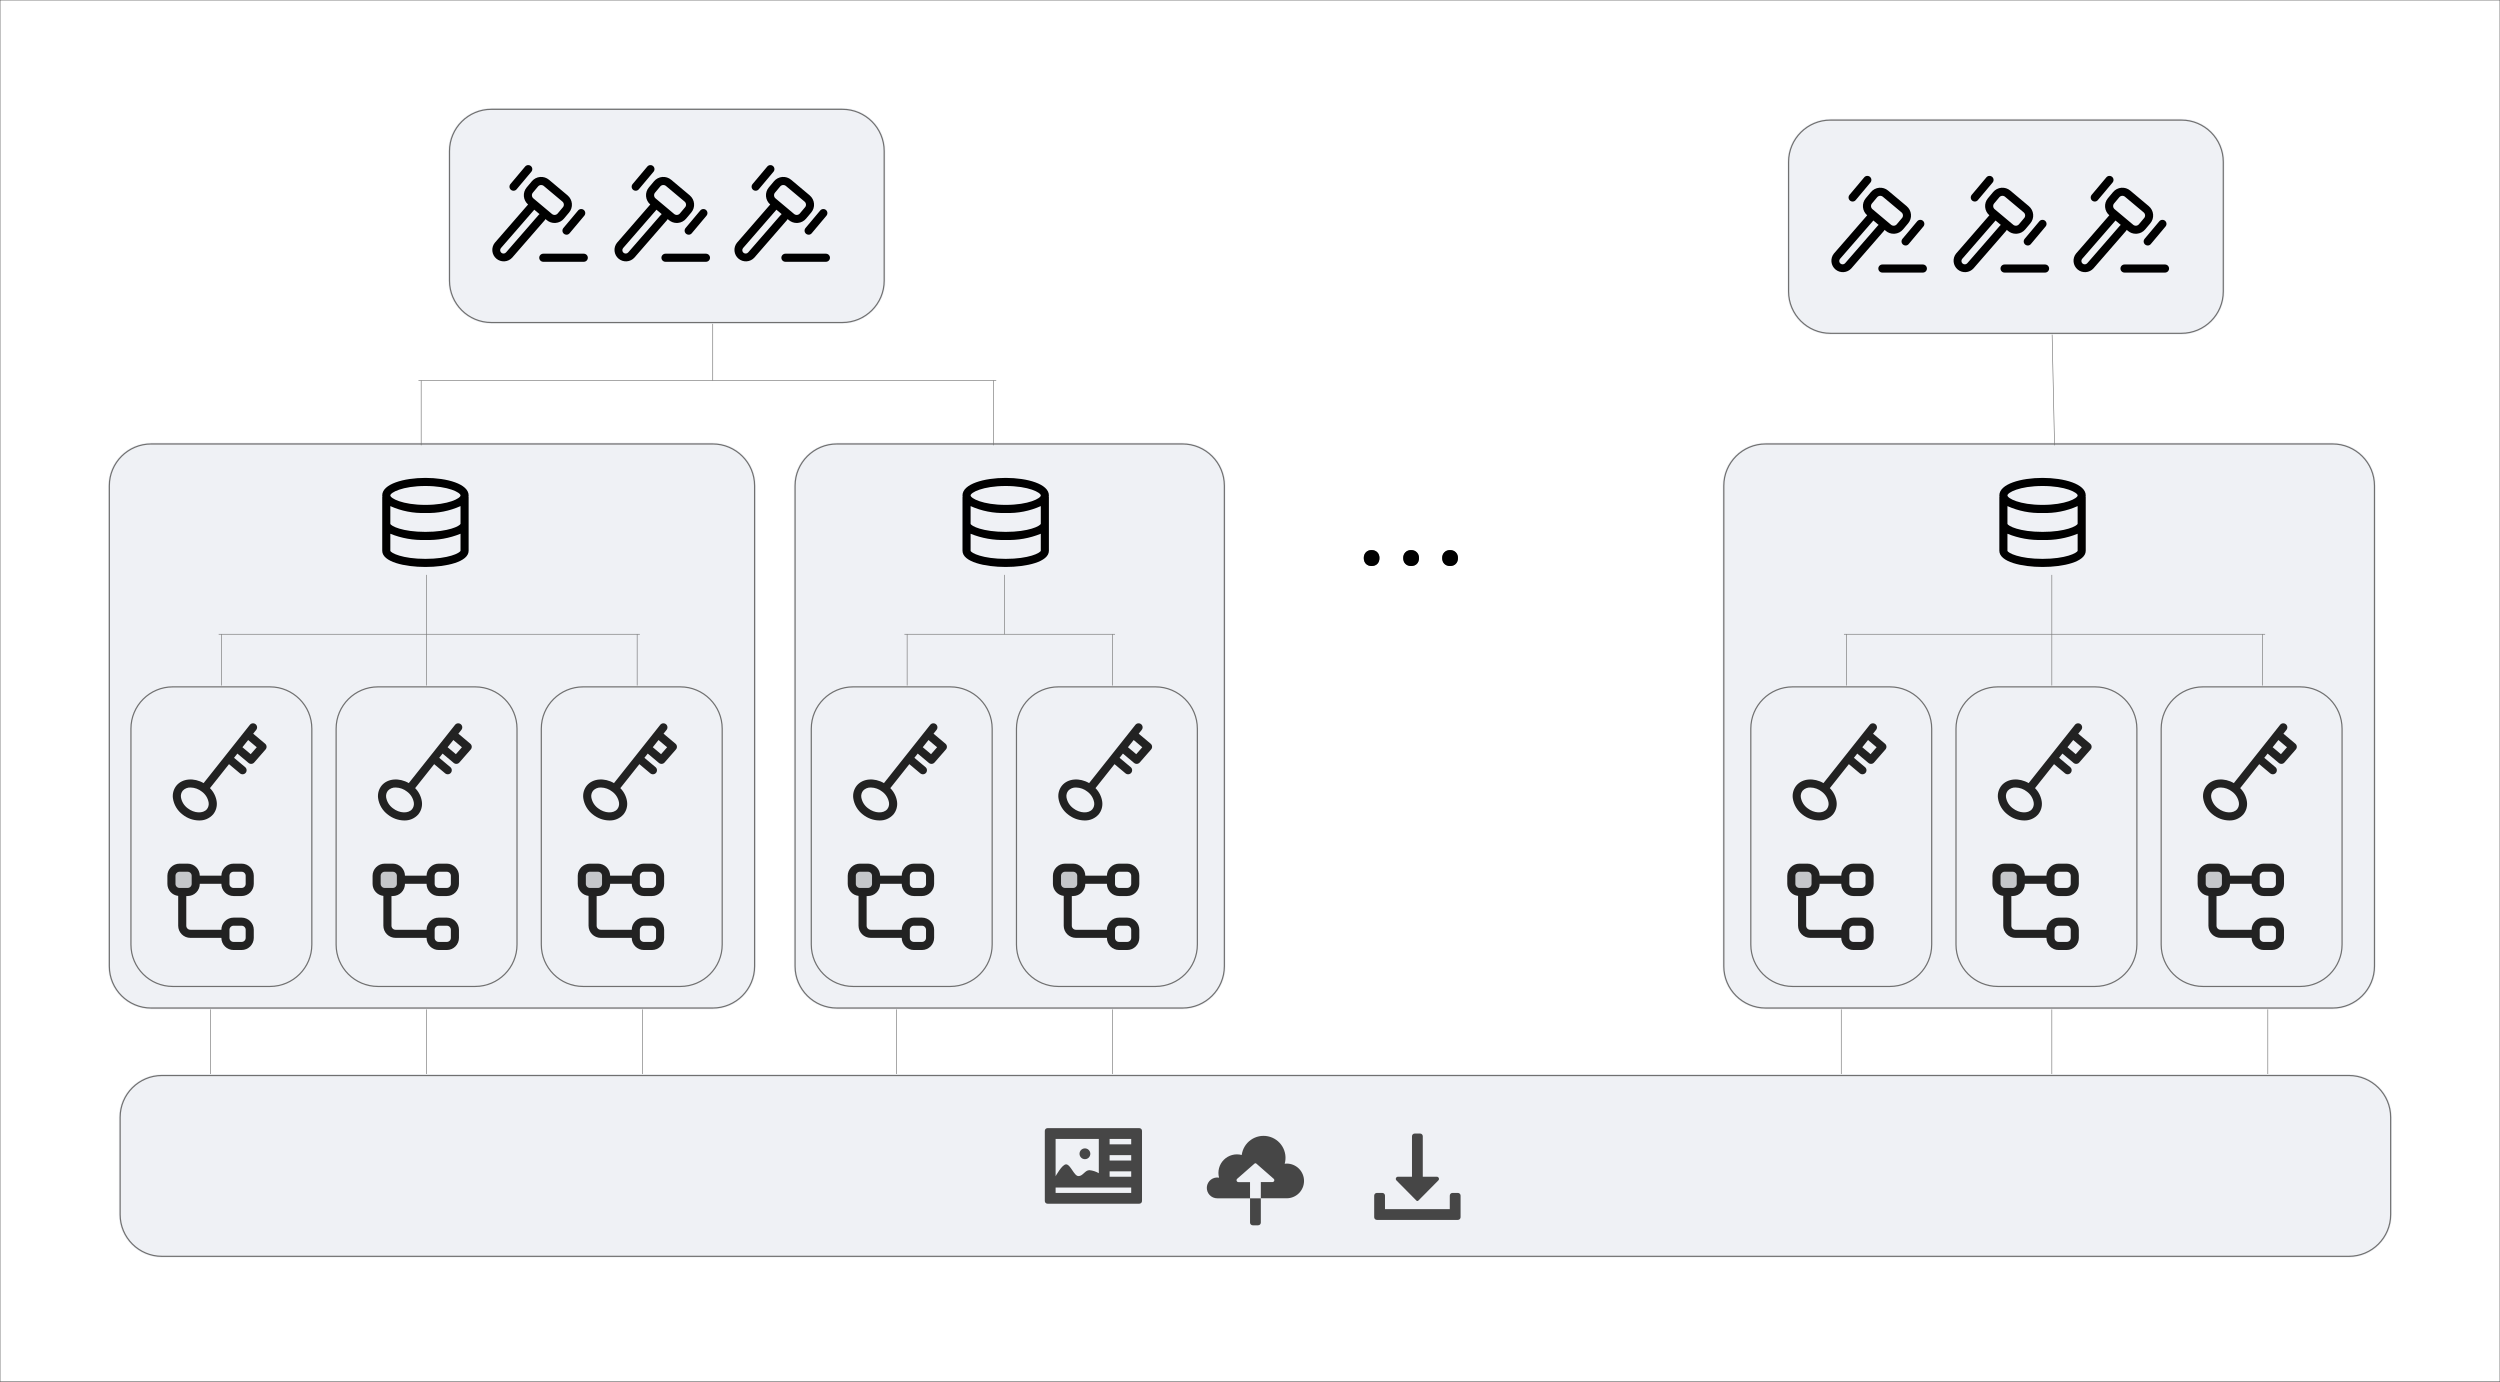 <svg width="1024" height="566" viewBox="0 0 1024 566" fill="none" xmlns="http://www.w3.org/2000/svg">
<rect x="0" y="0" width="1024" height="566" fill="#333333" stroke="none"/>
<g clip-path="url(#clip0_81_1361)">
<mask id="mask0_81_1361" style="mask-type:luminance" maskUnits="userSpaceOnUse" x="0" y="0" width="1024" height="566">
<path d="M1024 0H0V566H1024V0Z" fill="white"/>
</mask>
<g mask="url(#mask0_81_1361)">
<path d="M1024 0H0V566H1024V0Z" fill="white"/>
<path d="M291.94 181.297H61.927C52.155 181.297 44.233 189.216 44.233 198.984V395.758C44.233 405.526 52.155 413.445 61.927 413.445H291.94C301.711 413.445 309.633 405.526 309.633 395.758V198.984C309.633 189.216 301.711 181.297 291.94 181.297Z" fill="#EFF1F5"/>
<path d="M291.939 181.85H61.926C52.46 181.85 44.786 189.521 44.786 198.984V395.758C44.786 405.221 52.46 412.893 61.926 412.893H291.939C301.406 412.893 309.08 405.221 309.08 395.758V198.984C309.08 189.521 301.406 181.85 291.939 181.85Z" stroke="#707070" stroke-width="0.5"/>
<path d="M191.948 202.933C191.948 198.215 183.048 195.748 174.255 195.748C165.461 195.748 156.562 198.215 156.562 202.933C156.569 203.081 156.586 203.229 156.612 203.375C156.589 203.456 156.572 203.538 156.562 203.621V225.595C156.562 230.154 165.733 232.228 174.255 232.228C182.776 232.228 191.948 230.154 191.948 225.595V203.621C191.938 203.535 191.921 203.45 191.897 203.366C191.923 203.223 191.94 203.078 191.948 202.933ZM188.631 214.529C188.427 215.447 183.703 217.857 174.255 217.857C164.807 217.857 160.078 215.445 159.879 214.541V207.297C164.391 209.328 169.31 210.293 174.255 210.119C179.2 210.293 184.119 209.328 188.631 207.297V214.529ZM174.255 199.064C183.741 199.064 188.631 201.777 188.631 202.933C188.631 204.089 183.741 206.802 174.255 206.802C164.769 206.802 159.879 204.089 159.879 202.933C159.879 201.777 164.769 199.064 174.255 199.064ZM174.255 228.912C164.804 228.912 160.078 226.499 159.879 225.595V218.622C164.438 220.474 169.337 221.343 174.255 221.173C179.173 221.344 184.072 220.474 188.631 218.622V225.582C188.429 226.499 183.703 228.912 174.255 228.912Z" fill="black"/>
<path d="M484.354 181.297H342.808C333.036 181.297 325.114 189.216 325.114 198.984V395.758C325.114 405.526 333.036 413.445 342.808 413.445H484.354C494.126 413.445 502.047 405.526 502.047 395.758V198.984C502.047 189.216 494.126 181.297 484.354 181.297Z" fill="#EFF1F5"/>
<path d="M484.354 181.85H342.807C333.341 181.85 325.667 189.521 325.667 198.984V395.758C325.667 405.221 333.341 412.893 342.807 412.893H484.354C493.82 412.893 501.494 405.221 501.494 395.758V198.984C501.494 189.521 493.82 181.85 484.354 181.85Z" stroke="#707070" stroke-width="0.5"/>
<path d="M429.627 202.933C429.627 198.215 420.727 195.748 411.934 195.748C403.14 195.748 394.24 198.215 394.24 202.933C394.248 203.081 394.265 203.229 394.291 203.375C394.268 203.456 394.251 203.538 394.24 203.621V225.595C394.24 230.154 403.412 232.228 411.934 232.228C420.455 232.228 429.627 230.154 429.627 225.595V203.621C429.617 203.535 429.6 203.45 429.576 203.366C429.602 203.223 429.619 203.078 429.627 202.933ZM426.309 214.529C426.106 215.447 421.382 217.857 411.934 217.857C402.485 217.857 397.757 215.445 397.558 214.541V207.297C402.07 209.328 406.989 210.293 411.934 210.119C416.879 210.293 421.797 209.328 426.309 207.297V214.529ZM411.934 199.064C421.419 199.064 426.309 201.777 426.309 202.933C426.309 204.089 421.419 206.802 411.934 206.802C402.448 206.802 397.558 204.089 397.558 202.933C397.558 201.777 402.448 199.064 411.934 199.064ZM411.934 228.912C402.483 228.912 397.757 226.499 397.558 225.595V218.622C402.117 220.474 407.015 221.343 411.934 221.173C416.852 221.344 421.75 220.474 426.309 218.622V225.582C426.108 226.499 421.382 228.912 411.934 228.912Z" fill="black"/>
<path d="M955.438 181.297H723.214C713.442 181.297 705.521 189.216 705.521 198.984V395.758C705.521 405.526 713.442 413.445 723.214 413.445H955.438C965.21 413.445 973.132 405.526 973.132 395.758V198.984C973.132 189.216 965.21 181.297 955.438 181.297Z" fill="#EFF1F5"/>
<path d="M955.438 181.85H723.214C713.747 181.85 706.073 189.521 706.073 198.984V395.758C706.073 405.221 713.747 412.893 723.214 412.893H955.438C964.905 412.893 972.579 405.221 972.579 395.758V198.984C972.579 189.521 964.905 181.85 955.438 181.85Z" stroke="#707070" stroke-width="0.5"/>
<path d="M854.317 202.933C854.317 198.215 845.418 195.748 836.624 195.748C827.83 195.748 818.931 198.215 818.931 202.933C818.938 203.081 818.955 203.229 818.982 203.375C818.958 203.456 818.941 203.538 818.931 203.621V225.595C818.931 230.154 828.102 232.228 836.624 232.228C845.146 232.228 854.317 230.154 854.317 225.595V203.621C854.307 203.535 854.29 203.45 854.266 203.366C854.292 203.223 854.309 203.078 854.317 202.933ZM851 214.529C850.796 215.447 846.072 217.857 836.624 217.857C827.176 217.857 822.447 215.445 822.248 214.541V207.297C826.76 209.328 831.679 210.293 836.624 210.119C841.569 210.293 846.488 209.328 851 207.297V214.529ZM836.624 199.064C846.11 199.064 851 201.777 851 202.933C851 204.089 846.11 206.802 836.624 206.802C827.138 206.802 822.248 204.089 822.248 202.933C822.248 201.777 827.138 199.064 836.624 199.064ZM836.624 228.912C827.174 228.912 822.447 226.499 822.248 225.595V218.622C826.807 220.474 831.706 221.343 836.624 221.173C841.542 221.344 846.441 220.474 851 218.622V225.582C850.799 226.499 846.072 228.912 836.624 228.912Z" fill="black"/>
<path d="M593.947 231.842C592.027 231.842 590.707 230.582 590.707 228.542C590.707 226.682 592.027 225.302 593.947 225.302C595.867 225.302 597.187 226.682 597.187 228.542C597.187 230.522 595.927 231.842 593.947 231.842ZM561.787 231.842C559.927 231.842 558.607 230.582 558.607 228.542C558.607 226.682 559.867 225.302 561.787 225.302C563.767 225.302 565.027 226.682 565.027 228.542C565.027 230.522 563.827 231.842 561.787 231.842ZM577.987 231.842C576.067 231.842 574.747 230.582 574.747 228.542C574.747 226.682 576.067 225.302 577.987 225.302C579.907 225.302 581.227 226.682 581.227 228.542C581.227 230.522 580.027 231.842 577.987 231.842Z" fill="#707070"/>
<path d="M593.947 231.842C592.027 231.842 590.707 230.582 590.707 228.542C590.707 226.682 592.027 225.302 593.947 225.302C595.867 225.302 597.187 226.682 597.187 228.542C597.187 230.522 595.927 231.842 593.947 231.842ZM561.787 231.842C559.927 231.842 558.607 230.582 558.607 228.542C558.607 226.682 559.867 225.302 561.787 225.302C563.767 225.302 565.027 226.682 565.027 228.542C565.027 230.522 563.827 231.842 561.787 231.842ZM577.987 231.842C576.067 231.842 574.747 230.582 574.747 228.542C574.747 226.682 576.067 225.302 577.987 225.302C579.907 225.302 581.227 226.682 581.227 228.542C581.227 230.522 580.027 231.842 577.987 231.842Z" fill="black"/>
<path d="M406.946 155.871V182.402" stroke="#707070" stroke-width="0.25"/>
<path d="M754.177 413.445V439.977" stroke="#707070" stroke-width="0.25"/>
<path d="M455.603 413.445V439.977" stroke="#707070" stroke-width="0.25"/>
<path d="M367.136 413.445V439.977" stroke="#707070" stroke-width="0.25"/>
<path d="M263.188 413.445V439.977" stroke="#707070" stroke-width="0.25"/>
<path d="M174.722 413.445V439.977" stroke="#707070" stroke-width="0.25"/>
<path d="M86.255 413.445V439.977" stroke="#707070" stroke-width="0.25"/>
<path d="M840.432 413.445V439.977" stroke="#707070" stroke-width="0.25"/>
<path d="M928.898 413.445V439.977" stroke="#707070" stroke-width="0.25"/>
<path d="M371.56 259.785V281.895" stroke="#707070" stroke-width="0.25"/>
<path d="M260.977 259.785V281.895" stroke="#707070" stroke-width="0.25"/>
<path d="M926.687 259.785V281.895" stroke="#707070" stroke-width="0.25"/>
<path d="M174.722 259.785V281.895" stroke="#707070" stroke-width="0.25"/>
<path d="M840.432 259.785V281.895" stroke="#707070" stroke-width="0.25"/>
<path d="M90.678 259.785V281.895" stroke="#707070" stroke-width="0.25"/>
<path d="M756.389 259.785V281.895" stroke="#707070" stroke-width="0.25"/>
<path d="M455.603 259.785V281.895" stroke="#707070" stroke-width="0.25"/>
<path d="M172.51 155.871V182.402" stroke="#707070" stroke-width="0.25"/>
<path d="M291.939 131.551V155.871" stroke="#707070" stroke-width="0.25"/>
<path d="M411.369 235.465V259.785" stroke="#707070" stroke-width="0.25"/>
<path d="M174.722 235.465V259.785" stroke="#707070" stroke-width="0.25"/>
<path d="M840.432 235.465V259.785" stroke="#707070" stroke-width="0.25"/>
<path d="M171.404 155.871H408.052" stroke="#707070" stroke-width="0.25"/>
<path d="M370.453 259.785H456.708" stroke="#707070" stroke-width="0.25"/>
<path d="M89.572 259.785H262.082" stroke="#707070" stroke-width="0.25"/>
<path d="M755.283 259.785H927.793" stroke="#707070" stroke-width="0.25"/>
<path d="M840.432 131.551L841.537 182.402" stroke="#707070" stroke-width="0.25"/>
<path d="M345.02 44.219H201.262C191.49 44.219 183.568 52.138 183.568 61.906V114.969C183.568 124.737 191.49 132.656 201.262 132.656H345.02C354.792 132.656 362.713 124.737 362.713 114.969V61.906C362.713 52.138 354.792 44.219 345.02 44.219Z" fill="#EFF1F5"/>
<path d="M345.02 44.772H201.261C191.795 44.772 184.121 52.443 184.121 61.906V114.969C184.121 124.432 191.795 132.104 201.261 132.104H345.02C354.486 132.104 362.16 124.432 362.16 114.969V61.906C362.16 52.443 354.486 44.772 345.02 44.772Z" stroke="#707070" stroke-width="0.5"/>
<path d="M239.116 107.23H222.529C222.089 107.23 221.667 107.056 221.356 106.745C221.045 106.434 220.87 106.012 220.87 105.572C220.87 105.132 221.045 104.711 221.356 104.4C221.667 104.089 222.089 103.914 222.529 103.914H239.116C239.556 103.914 239.978 104.089 240.289 104.4C240.6 104.711 240.775 105.132 240.775 105.572C240.775 106.012 240.6 106.434 240.289 106.745C239.978 107.056 239.556 107.23 239.116 107.23Z" fill="black"/>
<path d="M210.325 78.13C210.01 78.129 209.701 78.038 209.436 77.868C209.17 77.698 208.958 77.457 208.825 77.171C208.692 76.885 208.643 76.568 208.684 76.255C208.725 75.943 208.853 75.648 209.055 75.406L215.102 68.21C215.242 68.043 215.414 67.906 215.608 67.806C215.801 67.706 216.013 67.645 216.23 67.626C216.447 67.608 216.665 67.632 216.873 67.698C217.081 67.764 217.273 67.87 217.44 68.011C217.606 68.151 217.744 68.323 217.844 68.516C217.944 68.71 218.005 68.921 218.023 69.138C218.042 69.355 218.017 69.573 217.951 69.781C217.885 69.989 217.779 70.181 217.639 70.348L211.599 77.54C211.443 77.725 211.248 77.875 211.029 77.977C210.809 78.08 210.569 78.133 210.327 78.132L210.325 78.13Z" fill="black"/>
<path d="M232.021 96.134C231.706 96.133 231.397 96.042 231.132 95.872C230.866 95.702 230.655 95.46 230.522 95.175C230.388 94.889 230.339 94.571 230.38 94.259C230.421 93.946 230.55 93.652 230.752 93.41L236.794 86.211C237.077 85.874 237.482 85.663 237.921 85.625C238.359 85.587 238.795 85.725 239.132 86.008C239.469 86.291 239.679 86.696 239.717 87.134C239.756 87.572 239.618 88.008 239.335 88.345L233.293 95.552C233.137 95.738 232.943 95.888 232.723 95.99C232.503 96.092 232.264 96.145 232.021 96.145V96.134Z" fill="black"/>
<path d="M232.484 80.027L224.86 73.631C224.36 73.21 223.781 72.893 223.158 72.696C222.535 72.499 221.879 72.427 221.228 72.484C220.577 72.54 219.943 72.725 219.364 73.026C218.784 73.328 218.269 73.741 217.849 74.241L215.717 76.784C214.876 77.79 214.466 79.087 214.576 80.393C214.685 81.699 215.306 82.91 216.303 83.761C212.382 88.298 206.174 95.424 203.716 98.241L202.653 99.463C201.899 100.42 201.547 101.631 201.671 102.842C201.795 104.053 202.384 105.168 203.316 105.952C204.247 106.737 205.447 107.128 206.662 107.044C207.876 106.96 209.011 106.407 209.825 105.502L210.396 104.838C212.375 102.572 218.977 95 223.21 90.102C223.301 89.988 223.375 89.861 223.431 89.727L223.964 90.169C224.857 90.92 225.987 91.331 227.153 91.329C227.299 91.329 227.45 91.329 227.596 91.31C228.243 91.257 228.874 91.077 229.452 90.781C230.03 90.485 230.544 90.078 230.964 89.583L233.098 87.045C233.518 86.544 233.836 85.966 234.032 85.343C234.228 84.72 234.3 84.064 234.243 83.413C234.186 82.762 234.001 82.129 233.699 81.55C233.397 80.97 232.984 80.456 232.484 80.036V80.027ZM220.7 87.949C216.469 92.842 209.863 100.408 207.894 102.674L207.295 103.361C207.062 103.642 206.728 103.818 206.365 103.852C206.002 103.886 205.641 103.774 205.361 103.542C205.08 103.309 204.904 102.975 204.87 102.612C204.836 102.25 204.948 101.888 205.181 101.608L206.216 100.421C208.688 97.595 214.919 90.436 218.842 85.897L221.005 87.712C220.895 87.779 220.793 87.858 220.702 87.949H220.7ZM230.557 84.902L228.423 87.443C228.283 87.609 228.111 87.747 227.918 87.848C227.725 87.948 227.513 88.01 227.296 88.029C227.079 88.047 226.86 88.023 226.653 87.958C226.445 87.892 226.252 87.786 226.085 87.646L218.464 81.252C218.127 80.969 217.916 80.564 217.877 80.126C217.839 79.688 217.976 79.252 218.258 78.915L220.39 76.373C220.53 76.206 220.702 76.068 220.895 75.968C221.088 75.868 221.299 75.807 221.516 75.789C221.954 75.753 222.388 75.891 222.726 76.171L230.363 82.567C230.53 82.707 230.667 82.879 230.768 83.072C230.869 83.264 230.931 83.475 230.95 83.692C230.969 83.909 230.945 84.128 230.879 84.335C230.814 84.543 230.708 84.736 230.568 84.902H230.557Z" fill="black"/>
<path d="M289.164 107.23H272.577C272.137 107.23 271.715 107.056 271.404 106.745C271.093 106.434 270.918 106.012 270.918 105.572C270.918 105.132 271.093 104.711 271.404 104.4C271.715 104.089 272.137 103.914 272.577 103.914H289.164C289.604 103.914 290.026 104.089 290.337 104.4C290.648 104.711 290.823 105.132 290.823 105.572C290.823 106.012 290.648 106.434 290.337 106.745C290.026 107.056 289.604 107.23 289.164 107.23Z" fill="black"/>
<path d="M260.373 78.13C260.057 78.129 259.749 78.038 259.484 77.868C259.218 77.698 259.006 77.457 258.873 77.171C258.74 76.885 258.691 76.568 258.732 76.255C258.772 75.943 258.901 75.648 259.103 75.406L265.15 68.21C265.29 68.043 265.462 67.906 265.656 67.806C265.849 67.706 266.06 67.645 266.277 67.626C266.495 67.608 266.713 67.632 266.921 67.698C267.128 67.764 267.321 67.87 267.488 68.011C267.654 68.151 267.791 68.323 267.892 68.516C267.992 68.71 268.053 68.921 268.071 69.138C268.09 69.355 268.065 69.573 267.999 69.781C267.933 69.989 267.827 70.181 267.687 70.348L261.647 77.54C261.491 77.725 261.296 77.875 261.077 77.977C260.857 78.08 260.617 78.133 260.375 78.132L260.373 78.13Z" fill="black"/>
<path d="M282.069 96.134C281.754 96.133 281.445 96.042 281.18 95.872C280.914 95.702 280.703 95.46 280.569 95.175C280.436 94.889 280.387 94.571 280.428 94.259C280.469 93.946 280.598 93.652 280.799 93.41L286.842 86.211C287.125 85.874 287.53 85.663 287.968 85.625C288.407 85.587 288.842 85.725 289.179 86.008C289.516 86.291 289.727 86.696 289.765 87.134C289.804 87.572 289.666 88.008 289.383 88.345L283.341 95.552C283.185 95.738 282.991 95.888 282.771 95.99C282.551 96.092 282.311 96.145 282.069 96.145V96.134Z" fill="black"/>
<path d="M282.531 80.027L274.908 73.631C274.407 73.21 273.829 72.893 273.206 72.696C272.583 72.499 271.927 72.427 271.276 72.484C270.625 72.54 269.991 72.725 269.411 73.026C268.832 73.328 268.317 73.741 267.897 74.241L265.765 76.784C264.924 77.79 264.514 79.087 264.624 80.393C264.733 81.699 265.354 82.91 266.351 83.761C262.43 88.298 256.221 95.424 253.764 98.241L252.7 99.463C251.947 100.42 251.595 101.631 251.719 102.842C251.842 104.053 252.432 105.168 253.364 105.952C254.295 106.737 255.495 107.128 256.71 107.044C257.924 106.96 259.059 106.407 259.873 105.502L260.444 104.838C262.423 102.572 269.025 95 273.258 90.102C273.348 89.988 273.423 89.861 273.479 89.727L274.012 90.169C274.905 90.92 276.034 91.331 277.201 91.329C277.347 91.329 277.498 91.329 277.644 91.31C278.291 91.257 278.922 91.077 279.5 90.781C280.078 90.485 280.591 90.078 281.012 89.583L283.146 87.045C283.566 86.544 283.884 85.966 284.08 85.343C284.276 84.72 284.348 84.064 284.291 83.413C284.234 82.762 284.049 82.129 283.747 81.55C283.445 80.97 283.032 80.456 282.531 80.036V80.027ZM270.748 87.949C266.517 92.842 259.911 100.408 257.942 102.674L257.343 103.361C257.11 103.642 256.776 103.818 256.413 103.852C256.05 103.886 255.689 103.774 255.409 103.542C255.128 103.309 254.952 102.975 254.918 102.612C254.884 102.25 254.996 101.888 255.228 101.608L256.263 100.421C258.736 97.595 264.966 90.436 268.89 85.897L271.053 87.712C270.943 87.779 270.841 87.858 270.75 87.949H270.748ZM280.605 84.902L278.471 87.443C278.331 87.609 278.159 87.747 277.966 87.848C277.772 87.948 277.561 88.01 277.344 88.029C277.127 88.047 276.908 88.023 276.701 87.958C276.493 87.892 276.3 87.786 276.133 87.646L268.512 81.252C268.175 80.969 267.964 80.564 267.925 80.126C267.887 79.688 268.024 79.252 268.306 78.915L270.438 76.373C270.578 76.206 270.749 76.068 270.943 75.968C271.136 75.868 271.347 75.807 271.564 75.789C272.002 75.753 272.436 75.891 272.774 76.171L280.41 82.567C280.577 82.707 280.715 82.879 280.816 83.072C280.917 83.264 280.978 83.475 280.998 83.692C281.017 83.909 280.993 84.128 280.927 84.335C280.862 84.543 280.756 84.736 280.616 84.902H280.605Z" fill="black"/>
<path d="M338.294 107.23H321.707C321.267 107.23 320.845 107.056 320.534 106.745C320.223 106.434 320.048 106.012 320.048 105.572C320.048 105.132 320.223 104.711 320.534 104.4C320.845 104.089 321.267 103.914 321.707 103.914H338.294C338.734 103.914 339.156 104.089 339.467 104.4C339.778 104.711 339.953 105.132 339.953 105.572C339.953 106.012 339.778 106.434 339.467 106.745C339.156 107.056 338.734 107.23 338.294 107.23Z" fill="black"/>
<path d="M309.503 78.13C309.187 78.129 308.879 78.038 308.613 77.868C308.348 77.698 308.136 77.457 308.003 77.171C307.87 76.885 307.821 76.568 307.862 76.255C307.902 75.943 308.031 75.648 308.233 75.406L314.28 68.21C314.42 68.043 314.592 67.906 314.786 67.806C314.979 67.706 315.19 67.645 315.407 67.626C315.624 67.608 315.843 67.632 316.051 67.698C316.258 67.764 316.451 67.87 316.617 68.011C316.784 68.151 316.921 68.323 317.021 68.516C317.122 68.71 317.183 68.921 317.201 69.138C317.22 69.355 317.195 69.573 317.129 69.781C317.063 69.989 316.957 70.181 316.817 70.348L310.776 77.54C310.621 77.725 310.426 77.875 310.206 77.977C309.987 78.08 309.747 78.133 309.505 78.132L309.503 78.13Z" fill="black"/>
<path d="M331.199 96.134C330.884 96.133 330.575 96.042 330.31 95.872C330.044 95.702 329.832 95.46 329.699 95.175C329.566 94.889 329.517 94.571 329.558 94.259C329.599 93.946 329.727 93.652 329.929 93.41L335.972 86.211C336.255 85.874 336.66 85.663 337.098 85.625C337.537 85.587 337.972 85.725 338.309 86.008C338.646 86.291 338.857 86.696 338.895 87.134C338.933 87.572 338.796 88.008 338.513 88.345L332.471 95.552C332.315 95.738 332.12 95.888 331.901 95.99C331.681 96.092 331.441 96.145 331.199 96.145V96.134Z" fill="black"/>
<path d="M331.661 80.027L324.038 73.631C323.537 73.21 322.959 72.893 322.336 72.696C321.713 72.499 321.057 72.427 320.406 72.484C319.755 72.54 319.121 72.725 318.541 73.026C317.961 73.328 317.447 73.741 317.027 74.241L314.895 76.784C314.054 77.79 313.644 79.087 313.753 80.393C313.863 81.699 314.484 82.91 315.481 83.761C311.559 88.298 305.351 95.424 302.894 98.241L301.83 99.463C301.077 100.42 300.725 101.631 300.849 102.842C300.972 104.053 301.562 105.168 302.494 105.952C303.425 106.737 304.625 107.128 305.839 107.044C307.054 106.96 308.189 106.407 309.003 105.502L309.573 104.838C311.553 102.572 318.155 95 322.388 90.102C322.478 89.988 322.553 89.861 322.609 89.727L323.142 90.169C324.034 90.92 325.164 91.331 326.331 91.329C326.477 91.329 326.628 91.329 326.774 91.31C327.421 91.257 328.052 91.077 328.63 90.781C329.207 90.485 329.721 90.078 330.142 89.583L332.276 87.045C332.696 86.544 333.013 85.966 333.21 85.343C333.406 84.72 333.478 84.064 333.421 83.413C333.364 82.762 333.179 82.129 332.877 81.55C332.575 80.97 332.162 80.456 331.661 80.036V80.027ZM319.878 87.949C315.647 92.842 309.04 100.408 307.072 102.674L306.473 103.361C306.24 103.642 305.906 103.818 305.543 103.852C305.18 103.886 304.819 103.774 304.539 103.542C304.258 103.309 304.082 102.975 304.048 102.612C304.014 102.25 304.126 101.888 304.358 101.608L305.393 100.421C307.866 97.595 314.096 90.436 318.02 85.897L320.183 87.712C320.073 87.779 319.971 87.858 319.88 87.949H319.878ZM329.735 84.902L327.601 87.443C327.461 87.609 327.289 87.747 327.096 87.848C326.902 87.948 326.691 88.01 326.474 88.029C326.257 88.047 326.038 88.023 325.83 87.958C325.623 87.892 325.43 87.786 325.263 87.646L317.642 81.252C317.305 80.969 317.094 80.564 317.055 80.126C317.017 79.688 317.154 79.252 317.436 78.915L319.568 76.373C319.708 76.206 319.879 76.068 320.072 75.968C320.266 75.868 320.477 75.807 320.694 75.789C321.131 75.753 321.566 75.891 321.903 76.171L329.54 82.567C329.707 82.707 329.845 82.879 329.946 83.072C330.047 83.264 330.108 83.475 330.127 83.692C330.146 83.909 330.123 84.128 330.057 84.335C329.992 84.543 329.886 84.736 329.746 84.902H329.735Z" fill="black"/>
<path d="M893.512 48.641H749.754C739.982 48.641 732.061 56.56 732.061 66.328V119.391C732.061 129.159 739.982 137.078 749.754 137.078H893.512C903.284 137.078 911.205 129.159 911.205 119.391V66.328C911.205 56.56 903.284 48.641 893.512 48.641Z" fill="#EFF1F5"/>
<path d="M893.512 49.193H749.754C740.287 49.193 732.613 56.865 732.613 66.328V119.391C732.613 128.854 740.287 136.525 749.754 136.525H893.512C902.978 136.525 910.652 128.854 910.652 119.391V66.328C910.652 56.865 902.978 49.193 893.512 49.193Z" stroke="#707070" stroke-width="0.5"/>
<path d="M787.609 111.652H771.021C770.581 111.652 770.159 111.478 769.848 111.167C769.537 110.856 769.362 110.434 769.362 109.994C769.362 109.554 769.537 109.133 769.848 108.822C770.159 108.511 770.581 108.336 771.021 108.336H787.609C788.048 108.336 788.47 108.511 788.781 108.822C789.093 109.133 789.267 109.554 789.267 109.994C789.267 110.434 789.093 110.856 788.781 111.167C788.47 111.478 788.048 111.652 787.609 111.652Z" fill="black"/>
<path d="M758.817 82.552C758.502 82.551 758.193 82.46 757.928 82.29C757.662 82.12 757.451 81.878 757.317 81.593C757.184 81.307 757.135 80.99 757.176 80.677C757.217 80.365 757.346 80.07 757.548 79.828L763.594 72.632C763.735 72.465 763.906 72.328 764.1 72.228C764.293 72.127 764.505 72.066 764.722 72.048C764.939 72.029 765.157 72.054 765.365 72.12C765.573 72.186 765.765 72.292 765.932 72.433C766.098 72.573 766.236 72.745 766.336 72.938C766.436 73.132 766.497 73.343 766.516 73.56C766.534 73.777 766.51 73.995 766.444 74.203C766.378 74.41 766.271 74.603 766.131 74.769L760.091 81.962C759.935 82.147 759.741 82.297 759.521 82.399C759.301 82.501 759.062 82.554 758.819 82.554L758.817 82.552Z" fill="black"/>
<path d="M780.513 100.556C780.198 100.555 779.89 100.464 779.624 100.294C779.359 100.124 779.147 99.882 779.014 99.597C778.881 99.311 778.832 98.993 778.872 98.681C778.913 98.368 779.042 98.074 779.244 97.832L785.286 90.633C785.569 90.296 785.974 90.085 786.413 90.047C786.851 90.009 787.287 90.147 787.624 90.43C787.961 90.713 788.172 91.118 788.21 91.556C788.248 91.994 788.11 92.43 787.827 92.766L781.785 99.974C781.629 100.16 781.435 100.31 781.215 100.412C780.995 100.514 780.756 100.567 780.513 100.567V100.556Z" fill="black"/>
<path d="M780.976 84.449L773.352 78.053C772.852 77.632 772.274 77.315 771.65 77.118C771.027 76.921 770.371 76.849 769.72 76.906C769.069 76.962 768.435 77.147 767.856 77.448C767.276 77.75 766.761 78.162 766.341 78.663L764.209 81.206C763.368 82.212 762.958 83.508 763.068 84.815C763.178 86.121 763.798 87.332 764.795 88.183C760.874 92.72 754.666 99.846 752.209 102.663L751.145 103.885C750.391 104.842 750.039 106.053 750.163 107.264C750.287 108.475 750.877 109.59 751.808 110.374C752.739 111.158 753.939 111.55 755.154 111.466C756.369 111.381 757.503 110.828 758.317 109.923L758.888 109.26C760.867 106.994 767.469 99.421 771.702 94.524C771.793 94.41 771.867 94.283 771.923 94.148L772.456 94.591C773.349 95.342 774.479 95.753 775.646 95.751C775.792 95.751 775.942 95.751 776.088 95.731C776.735 95.679 777.366 95.499 777.944 95.203C778.522 94.907 779.036 94.5 779.456 94.005L781.591 91.467C782.011 90.966 782.328 90.388 782.524 89.765C782.721 89.141 782.792 88.486 782.735 87.835C782.678 87.184 782.493 86.551 782.192 85.972C781.89 85.392 781.476 84.878 780.976 84.458V84.449ZM769.192 92.371C764.961 97.264 758.355 104.829 756.386 107.096L755.787 107.783C755.555 108.064 755.22 108.24 754.857 108.274C754.495 108.308 754.133 108.196 753.853 107.963C753.573 107.731 753.396 107.397 753.362 107.034C753.329 106.671 753.44 106.31 753.673 106.03L754.708 104.843C757.18 102.017 763.411 94.858 767.334 90.319L769.497 92.134C769.387 92.201 769.285 92.28 769.194 92.371H769.192ZM779.049 89.324L776.915 91.865C776.775 92.031 776.603 92.169 776.41 92.27C776.217 92.37 776.006 92.432 775.788 92.451C775.571 92.469 775.353 92.445 775.145 92.38C774.937 92.314 774.744 92.208 774.577 92.068L766.956 85.674C766.619 85.391 766.408 84.986 766.37 84.548C766.331 84.11 766.468 83.674 766.75 83.337L768.882 80.794C769.022 80.628 769.194 80.49 769.387 80.39C769.58 80.29 769.791 80.229 770.008 80.211C770.446 80.175 770.88 80.312 771.218 80.593L778.855 86.989C779.022 87.129 779.16 87.3 779.26 87.493C779.361 87.686 779.423 87.897 779.442 88.114C779.461 88.331 779.437 88.549 779.372 88.757C779.306 88.965 779.2 89.157 779.06 89.324H779.049Z" fill="black"/>
<path d="M837.656 111.652H821.069C820.629 111.652 820.207 111.478 819.896 111.167C819.585 110.856 819.41 110.434 819.41 109.994C819.41 109.554 819.585 109.133 819.896 108.822C820.207 108.511 820.629 108.336 821.069 108.336H837.656C838.096 108.336 838.518 108.511 838.829 108.822C839.14 109.133 839.315 109.554 839.315 109.994C839.315 110.434 839.14 110.856 838.829 111.167C838.518 111.478 838.096 111.652 837.656 111.652Z" fill="black"/>
<path d="M808.865 82.552C808.55 82.551 808.241 82.46 807.976 82.29C807.71 82.12 807.498 81.878 807.365 81.593C807.232 81.307 807.183 80.99 807.224 80.677C807.265 80.365 807.393 80.07 807.595 79.828L813.642 72.632C813.782 72.465 813.954 72.328 814.148 72.228C814.341 72.127 814.553 72.066 814.77 72.048C814.987 72.029 815.205 72.054 815.413 72.12C815.621 72.186 815.813 72.292 815.98 72.433C816.146 72.573 816.284 72.745 816.384 72.938C816.484 73.132 816.545 73.343 816.563 73.56C816.582 73.777 816.557 73.995 816.491 74.203C816.425 74.41 816.319 74.603 816.179 74.769L810.139 81.962C809.983 82.147 809.789 82.297 809.569 82.399C809.349 82.501 809.109 82.554 808.867 82.554L808.865 82.552Z" fill="black"/>
<path d="M830.561 100.556C830.246 100.555 829.938 100.464 829.672 100.294C829.406 100.124 829.195 99.882 829.062 99.597C828.929 99.311 828.879 98.993 828.92 98.681C828.961 98.368 829.09 98.074 829.292 97.832L835.334 90.633C835.617 90.296 836.022 90.085 836.461 90.047C836.899 90.009 837.335 90.147 837.672 90.43C838.009 90.713 838.219 91.118 838.258 91.556C838.296 91.994 838.158 92.43 837.875 92.766L831.833 99.974C831.677 100.16 831.483 100.31 831.263 100.412C831.043 100.514 830.804 100.567 830.561 100.567V100.556Z" fill="black"/>
<path d="M831.024 84.449L823.4 78.053C822.9 77.632 822.321 77.315 821.698 77.118C821.075 76.921 820.419 76.849 819.768 76.906C819.117 76.962 818.483 77.147 817.904 77.448C817.324 77.75 816.809 78.162 816.389 78.663L814.257 81.206C813.416 82.212 813.006 83.508 813.116 84.815C813.225 86.121 813.846 87.332 814.843 88.183C810.922 92.72 804.714 99.846 802.256 102.663L801.193 103.885C800.439 104.842 800.087 106.053 800.211 107.264C800.335 108.475 800.924 109.59 801.856 110.374C802.787 111.158 803.987 111.55 805.202 111.466C806.416 111.381 807.551 110.828 808.365 109.923L808.936 109.26C810.915 106.994 817.517 99.421 821.75 94.524C821.841 94.41 821.915 94.283 821.971 94.148L822.504 94.591C823.397 95.342 824.527 95.753 825.693 95.751C825.839 95.751 825.99 95.751 826.136 95.731C826.783 95.679 827.414 95.499 827.992 95.203C828.57 94.907 829.084 94.5 829.504 94.005L831.638 91.467C832.058 90.966 832.376 90.388 832.572 89.765C832.769 89.141 832.84 88.486 832.783 87.835C832.726 87.184 832.541 86.551 832.239 85.972C831.937 85.392 831.524 84.878 831.024 84.458V84.449ZM819.24 92.371C815.009 97.264 808.403 104.829 806.434 107.096L805.835 107.783C805.602 108.064 805.268 108.24 804.905 108.274C804.543 108.308 804.181 108.196 803.901 107.963C803.62 107.731 803.444 107.397 803.41 107.034C803.376 106.671 803.488 106.31 803.721 106.03L804.756 104.843C807.228 102.017 813.459 94.858 817.382 90.319L819.545 92.134C819.435 92.201 819.333 92.28 819.242 92.371H819.24ZM829.097 89.324L826.963 91.865C826.823 92.031 826.651 92.169 826.458 92.27C826.265 92.37 826.053 92.432 825.836 92.451C825.619 92.469 825.4 92.445 825.193 92.38C824.985 92.314 824.792 92.208 824.625 92.068L817.004 85.674C816.667 85.391 816.456 84.986 816.417 84.548C816.379 84.11 816.516 83.674 816.798 83.337L818.93 80.794C819.07 80.628 819.242 80.49 819.435 80.39C819.628 80.29 819.839 80.229 820.056 80.211C820.494 80.175 820.928 80.312 821.266 80.593L828.903 86.989C829.07 87.129 829.207 87.3 829.308 87.493C829.409 87.686 829.471 87.897 829.49 88.114C829.509 88.331 829.485 88.549 829.419 88.757C829.354 88.965 829.248 89.157 829.108 89.324H829.097Z" fill="black"/>
<path d="M886.786 111.652H870.199C869.759 111.652 869.337 111.478 869.026 111.167C868.715 110.856 868.54 110.434 868.54 109.994C868.54 109.554 868.715 109.133 869.026 108.822C869.337 108.511 869.759 108.336 870.199 108.336H886.786C887.226 108.336 887.648 108.511 887.959 108.822C888.27 109.133 888.445 109.554 888.445 109.994C888.445 110.434 888.27 110.856 887.959 111.167C887.648 111.478 887.226 111.652 886.786 111.652Z" fill="black"/>
<path d="M857.995 82.552C857.68 82.551 857.371 82.46 857.106 82.29C856.84 82.12 856.628 81.878 856.495 81.593C856.362 81.307 856.313 80.99 856.354 80.677C856.394 80.365 856.523 80.07 856.725 79.828L862.772 72.632C862.912 72.465 863.084 72.328 863.278 72.228C863.471 72.127 863.682 72.066 863.9 72.048C864.117 72.029 864.335 72.054 864.543 72.12C864.75 72.186 864.943 72.292 865.11 72.433C865.276 72.573 865.413 72.745 865.514 72.938C865.614 73.132 865.675 73.343 865.693 73.56C865.712 73.777 865.687 73.995 865.621 74.203C865.555 74.41 865.449 74.603 865.309 74.769L859.269 81.962C859.113 82.147 858.918 82.297 858.699 82.399C858.479 82.501 858.239 82.554 857.997 82.554L857.995 82.552Z" fill="black"/>
<path d="M879.691 100.556C879.376 100.555 879.067 100.464 878.802 100.294C878.536 100.124 878.325 99.882 878.192 99.597C878.058 99.311 878.009 98.993 878.05 98.681C878.091 98.368 878.22 98.074 878.422 97.832L884.464 90.633C884.747 90.296 885.152 90.085 885.591 90.047C886.029 90.009 886.465 90.147 886.802 90.43C887.139 90.713 887.349 91.118 887.387 91.556C887.426 91.994 887.288 92.43 887.005 92.766L880.963 99.974C880.807 100.16 880.613 100.31 880.393 100.412C880.173 100.514 879.933 100.567 879.691 100.567V100.556Z" fill="black"/>
<path d="M880.153 84.449L872.53 78.053C872.03 77.632 871.451 77.315 870.828 77.118C870.205 76.921 869.549 76.849 868.898 76.906C868.247 76.962 867.613 77.147 867.033 77.448C866.454 77.75 865.939 78.162 865.519 78.663L863.387 81.206C862.546 82.212 862.136 83.508 862.246 84.815C862.355 86.121 862.976 87.332 863.973 88.183C860.052 92.72 853.844 99.846 851.386 102.663L850.323 103.885C849.569 104.842 849.217 106.053 849.341 107.264C849.464 108.475 850.054 109.59 850.986 110.374C851.917 111.158 853.117 111.55 854.332 111.466C855.546 111.381 856.681 110.828 857.495 109.923L858.066 109.26C860.045 106.994 866.647 99.421 870.88 94.524C870.97 94.41 871.045 94.283 871.101 94.148L871.634 94.591C872.527 95.342 873.657 95.753 874.823 95.751C874.969 95.751 875.12 95.751 875.266 95.731C875.913 95.679 876.544 95.499 877.122 95.203C877.7 94.907 878.214 94.5 878.634 94.005L880.768 91.467C881.188 90.966 881.506 90.388 881.702 89.765C881.898 89.141 881.97 88.486 881.913 87.835C881.856 87.184 881.671 86.551 881.369 85.972C881.067 85.392 880.654 84.878 880.153 84.458V84.449ZM868.37 92.371C864.139 97.264 857.533 104.829 855.564 107.096L854.965 107.783C854.732 108.064 854.398 108.24 854.035 108.274C853.672 108.308 853.311 108.196 853.031 107.963C852.75 107.731 852.574 107.397 852.54 107.034C852.506 106.671 852.618 106.31 852.85 106.03L853.886 104.843C856.358 102.017 862.588 94.858 866.512 90.319L868.675 92.134C868.565 92.201 868.463 92.28 868.372 92.371H868.37ZM878.227 89.324L876.093 91.865C875.953 92.031 875.781 92.169 875.588 92.27C875.394 92.37 875.183 92.432 874.966 92.451C874.749 92.469 874.53 92.445 874.323 92.38C874.115 92.314 873.922 92.208 873.755 92.068L866.134 85.674C865.797 85.391 865.586 84.986 865.547 84.548C865.509 84.11 865.646 83.674 865.928 83.337L868.06 80.794C868.2 80.628 868.371 80.49 868.565 80.39C868.758 80.29 868.969 80.229 869.186 80.211C869.624 80.175 870.058 80.312 870.396 80.593L878.032 86.989C878.199 87.129 878.337 87.3 878.438 87.493C878.539 87.686 878.6 87.897 878.62 88.114C878.639 88.331 878.615 88.549 878.549 88.757C878.484 88.965 878.378 89.157 878.238 89.324H878.227Z" fill="black"/>
<path d="M110.583 280.789H70.773C61.002 280.789 53.08 288.708 53.08 298.477V386.914C53.08 396.683 61.002 404.602 70.773 404.602H110.583C120.355 404.602 128.277 396.683 128.277 386.914V298.477C128.277 288.708 120.355 280.789 110.583 280.789Z" fill="#EFF1F5"/>
<path d="M110.583 281.342H70.773C61.307 281.342 53.633 289.013 53.633 298.477V386.914C53.633 396.377 61.307 404.049 70.773 404.049H110.583C120.05 404.049 127.724 396.377 127.724 386.914V298.477C127.724 289.013 120.05 281.342 110.583 281.342Z" stroke="#707070" stroke-width="0.5"/>
<path d="M72.304 321.736C74.757 318.811 79.477 318.488 83.398 320.758L102.345 296.894C102.619 296.549 103.018 296.327 103.455 296.276C103.892 296.226 104.331 296.351 104.676 296.624C105.021 296.897 105.243 297.296 105.294 297.733C105.345 298.17 105.22 298.609 104.946 298.954L103.705 300.517L108.595 304.621C108.764 304.763 108.903 304.936 109.004 305.132C109.104 305.328 109.165 305.542 109.182 305.762C109.199 305.982 109.172 306.202 109.103 306.411C109.034 306.621 108.924 306.814 108.779 306.98L104.119 312.317C103.833 312.645 103.43 312.847 102.997 312.88C102.563 312.914 102.134 312.776 101.801 312.496L97.236 308.665L95.861 310.398L100.384 314.192C100.558 314.33 100.702 314.502 100.809 314.697C100.915 314.892 100.981 315.107 101.003 315.328C101.025 315.549 101.002 315.772 100.936 315.984C100.87 316.196 100.762 316.393 100.618 316.563C100.475 316.732 100.298 316.871 100.1 316.971C99.901 317.071 99.685 317.131 99.463 317.145C99.241 317.16 99.019 317.13 98.809 317.057C98.599 316.985 98.405 316.87 98.24 316.721L93.797 312.998L85.999 322.819C87.515 324.338 88.49 326.312 88.772 328.439C88.885 329.354 88.81 330.281 88.554 331.166C88.297 332.051 87.864 332.874 87.279 333.586C86.558 334.397 85.668 335.039 84.67 335.467C83.673 335.894 82.594 336.097 81.509 336.06C79.079 336.024 76.729 335.183 74.828 333.668C73.741 332.86 72.826 331.842 72.137 330.676C71.448 329.51 70.999 328.218 70.816 326.876C70.704 325.963 70.779 325.037 71.035 324.154C71.291 323.27 71.722 322.448 72.304 321.736ZM102.688 308.912L105.167 306.073L101.642 303.113L99.298 306.067L102.688 308.912ZM74.113 326.533C74.4 328.345 75.391 329.971 76.869 331.057C79.556 333.151 83.159 333.337 84.736 331.457C85.032 331.085 85.25 330.657 85.376 330.198C85.503 329.739 85.534 329.26 85.47 328.789C85.182 326.977 84.191 325.353 82.712 324.267C81.388 323.204 79.752 322.606 78.055 322.565C77.457 322.534 76.86 322.634 76.306 322.859C75.752 323.084 75.254 323.428 74.848 323.867C74.552 324.239 74.335 324.667 74.209 325.125C74.083 325.584 74.049 326.063 74.113 326.533Z" fill="#222222"/>
<path d="M95.654 367.016H98.972C100.291 367.014 101.556 366.489 102.489 365.557C103.422 364.624 103.946 363.36 103.948 362.041V358.725C103.946 357.406 103.422 356.142 102.489 355.209C101.556 354.276 100.291 353.752 98.972 353.75H95.654C94.341 353.751 93.082 354.27 92.15 355.195C91.218 356.12 90.689 357.375 90.678 358.687H81.832C81.82 357.375 81.291 356.12 80.359 355.195C79.428 354.27 78.168 353.751 76.855 353.75H73.538C72.219 353.752 70.954 354.276 70.021 355.209C69.088 356.142 68.563 357.406 68.561 358.725V362.041C68.565 363.261 69.018 364.437 69.834 365.345C70.65 366.252 71.772 366.827 72.985 366.96V379.176C72.987 380.495 73.511 381.759 74.444 382.691C75.377 383.624 76.642 384.149 77.961 384.15H90.678C90.68 385.469 91.205 386.733 92.138 387.666C93.07 388.599 94.335 389.123 95.654 389.125H98.972C100.291 389.123 101.556 388.599 102.489 387.666C103.422 386.733 103.946 385.469 103.948 384.15V380.834C103.946 379.515 103.422 378.251 102.489 377.318C101.556 376.386 100.291 375.861 98.972 375.859H95.654C94.335 375.861 93.07 376.386 92.138 377.318C91.205 378.251 90.68 379.515 90.678 380.834H77.961C77.521 380.833 77.1 380.659 76.789 380.348C76.478 380.037 76.303 379.615 76.302 379.176V367.016H76.855C78.174 367.014 79.439 366.489 80.372 365.557C81.305 364.624 81.83 363.36 81.832 362.041V362.003H90.678V362.041C90.68 363.36 91.205 364.624 92.138 365.557C93.07 366.489 94.335 367.014 95.654 367.016ZM93.996 380.834C93.996 380.394 94.171 379.973 94.482 379.662C94.793 379.351 95.215 379.176 95.654 379.176H98.972C99.412 379.176 99.833 379.351 100.144 379.662C100.455 379.973 100.63 380.394 100.631 380.834V384.15C100.63 384.59 100.455 385.011 100.144 385.322C99.833 385.633 99.412 385.808 98.972 385.809H95.654C95.215 385.808 94.793 385.633 94.482 385.322C94.171 385.011 93.996 384.59 93.996 384.15V380.834ZM93.996 358.725C93.996 358.285 94.171 357.864 94.482 357.553C94.793 357.242 95.215 357.067 95.654 357.066H98.972C99.412 357.067 99.833 357.242 100.144 357.553C100.455 357.864 100.63 358.285 100.631 358.725V362.041C100.63 362.481 100.455 362.902 100.144 363.213C99.833 363.524 99.412 363.699 98.972 363.699H95.654C95.215 363.699 94.793 363.524 94.482 363.213C94.171 362.902 93.996 362.481 93.996 362.041V358.725ZM78.514 362.041C78.513 362.481 78.338 362.902 78.028 363.213C77.717 363.524 77.295 363.699 76.855 363.699H73.538C73.098 363.699 72.676 363.524 72.365 363.213C72.055 362.902 71.88 362.481 71.879 362.041V358.725C71.88 358.285 72.055 357.864 72.365 357.553C72.676 357.242 73.098 357.067 73.538 357.066H76.855C77.295 357.067 77.717 357.242 78.028 357.553C78.338 357.864 78.513 358.285 78.514 358.725V362.041Z" fill="#222222"/>
<path opacity="0.2" d="M70.221 358.725V362.041C70.221 363.873 71.706 365.357 73.538 365.357H76.856C78.688 365.357 80.173 363.873 80.173 362.041V358.725C80.173 356.893 78.688 355.408 76.856 355.408H73.538C71.706 355.408 70.221 356.893 70.221 358.725Z" fill="#222222"/>
<path d="M774.082 280.789H734.272C724.501 280.789 716.579 288.708 716.579 298.477V386.914C716.579 396.683 724.501 404.602 734.272 404.602H774.082C783.854 404.602 791.776 396.683 791.776 386.914V298.477C791.776 288.708 783.854 280.789 774.082 280.789Z" fill="#EFF1F5"/>
<path d="M774.082 281.342H734.272C724.806 281.342 717.132 289.013 717.132 298.477V386.914C717.132 396.377 724.806 404.049 734.272 404.049H774.082C783.549 404.049 791.223 396.377 791.223 386.914V298.477C791.223 289.013 783.549 281.342 774.082 281.342Z" stroke="#707070" stroke-width="0.5"/>
<path d="M735.803 321.736C738.256 318.811 742.976 318.488 746.897 320.758L765.844 296.894C766.118 296.549 766.517 296.327 766.954 296.276C767.391 296.226 767.83 296.351 768.175 296.624C768.52 296.897 768.742 297.296 768.793 297.733C768.844 298.17 768.719 298.609 768.445 298.954L767.204 300.517L772.094 304.621C772.263 304.763 772.402 304.936 772.503 305.132C772.603 305.328 772.664 305.542 772.681 305.762C772.698 305.982 772.671 306.202 772.602 306.411C772.533 306.621 772.423 306.814 772.278 306.98L767.618 312.317C767.332 312.645 766.929 312.847 766.496 312.88C766.062 312.914 765.633 312.776 765.3 312.496L760.735 308.665L759.36 310.398L763.883 314.192C764.057 314.33 764.201 314.502 764.308 314.697C764.414 314.892 764.48 315.107 764.502 315.328C764.524 315.549 764.501 315.772 764.435 315.984C764.369 316.196 764.261 316.393 764.117 316.563C763.974 316.732 763.797 316.871 763.599 316.971C763.4 317.071 763.184 317.131 762.962 317.145C762.74 317.16 762.518 317.13 762.308 317.057C762.098 316.985 761.904 316.87 761.739 316.721L757.296 312.998L749.498 322.819C751.014 324.338 751.989 326.312 752.271 328.439C752.384 329.354 752.309 330.281 752.053 331.166C751.796 332.051 751.363 332.874 750.778 333.586C750.057 334.397 749.167 335.039 748.169 335.467C747.172 335.894 746.093 336.097 745.008 336.06C742.578 336.024 740.228 335.183 738.327 333.668C737.24 332.86 736.325 331.842 735.636 330.676C734.947 329.51 734.498 328.218 734.315 326.876C734.203 325.963 734.278 325.037 734.534 324.154C734.79 323.27 735.221 322.448 735.803 321.736ZM766.187 308.912L768.666 306.073L765.141 303.113L762.797 306.067L766.187 308.912ZM737.612 326.533C737.899 328.345 738.89 329.971 740.368 331.057C743.055 333.151 746.658 333.337 748.235 331.457C748.531 331.085 748.749 330.657 748.875 330.198C749.002 329.739 749.034 329.26 748.969 328.789C748.681 326.977 747.69 325.353 746.211 324.267C744.888 323.204 743.251 322.606 741.554 322.565C740.956 322.534 740.359 322.634 739.805 322.859C739.251 323.084 738.753 323.428 738.347 323.867C738.051 324.239 737.834 324.667 737.708 325.125C737.582 325.584 737.548 326.063 737.612 326.533Z" fill="#222222"/>
<path d="M759.153 367.016H762.471C763.79 367.014 765.055 366.489 765.988 365.557C766.921 364.624 767.445 363.36 767.447 362.041V358.725C767.445 357.406 766.921 356.142 765.988 355.209C765.055 354.276 763.79 353.752 762.471 353.75H759.153C757.84 353.751 756.581 354.27 755.649 355.195C754.717 356.12 754.188 357.375 754.177 358.687H745.331C745.319 357.375 744.79 356.12 743.859 355.195C742.927 354.27 741.667 353.751 740.354 353.75H737.037C735.718 353.752 734.453 354.276 733.52 355.209C732.587 356.142 732.062 357.406 732.061 358.725V362.041C732.064 363.261 732.517 364.437 733.333 365.345C734.149 366.252 735.271 366.827 736.484 366.96V379.176C736.486 380.495 737.01 381.759 737.943 382.691C738.876 383.624 740.141 384.149 741.46 384.15H754.177C754.179 385.469 754.704 386.733 755.637 387.666C756.569 388.599 757.834 389.123 759.153 389.125H762.471C763.79 389.123 765.055 388.599 765.988 387.666C766.921 386.733 767.445 385.469 767.447 384.15V380.834C767.445 379.515 766.921 378.251 765.988 377.318C765.055 376.386 763.79 375.861 762.471 375.859H759.153C757.834 375.861 756.569 376.386 755.637 377.318C754.704 378.251 754.179 379.515 754.177 380.834H741.46C741.02 380.833 740.599 380.659 740.288 380.348C739.977 380.037 739.802 379.615 739.801 379.176V367.016H740.354C741.674 367.014 742.938 366.489 743.871 365.557C744.804 364.624 745.329 363.36 745.331 362.041V362.003H754.177V362.041C754.179 363.36 754.704 364.624 755.637 365.557C756.569 366.489 757.834 367.014 759.153 367.016ZM757.495 380.834C757.495 380.394 757.67 379.973 757.981 379.662C758.292 379.351 758.714 379.176 759.153 379.176H762.471C762.911 379.176 763.332 379.351 763.643 379.662C763.954 379.973 764.129 380.394 764.13 380.834V384.15C764.129 384.59 763.954 385.011 763.643 385.322C763.332 385.633 762.911 385.808 762.471 385.809H759.153C758.714 385.808 758.292 385.633 757.981 385.322C757.67 385.011 757.495 384.59 757.495 384.15V380.834ZM757.495 358.725C757.495 358.285 757.67 357.864 757.981 357.553C758.292 357.242 758.714 357.067 759.153 357.066H762.471C762.911 357.067 763.332 357.242 763.643 357.553C763.954 357.864 764.129 358.285 764.13 358.725V362.041C764.129 362.481 763.954 362.902 763.643 363.213C763.332 363.524 762.911 363.699 762.471 363.699H759.153C758.714 363.699 758.292 363.524 757.981 363.213C757.67 362.902 757.495 362.481 757.495 362.041V358.725ZM742.013 362.041C742.012 362.481 741.837 362.902 741.527 363.213C741.216 363.524 740.794 363.699 740.354 363.699H737.037C736.597 363.699 736.175 363.524 735.865 363.213C735.554 362.902 735.379 362.481 735.378 362.041V358.725C735.379 358.285 735.554 357.864 735.865 357.553C736.175 357.242 736.597 357.067 737.037 357.066H740.354C740.794 357.067 741.216 357.242 741.527 357.553C741.837 357.864 742.012 358.285 742.013 358.725V362.041Z" fill="#222222"/>
<path opacity="0.2" d="M733.72 358.725V362.041C733.72 363.873 735.205 365.357 737.037 365.357H740.355C742.187 365.357 743.672 363.873 743.672 362.041V358.725C743.672 356.893 742.187 355.408 740.355 355.408H737.037C735.205 355.408 733.72 356.893 733.72 358.725Z" fill="#222222"/>
<path d="M194.626 280.789H154.816C145.045 280.789 137.123 288.708 137.123 298.477V386.914C137.123 396.683 145.045 404.602 154.816 404.602H194.626C204.398 404.602 212.32 396.683 212.32 386.914V298.477C212.32 288.708 204.398 280.789 194.626 280.789Z" fill="#EFF1F5"/>
<path d="M194.626 281.342H154.816C145.35 281.342 137.676 289.013 137.676 298.477V386.914C137.676 396.377 145.35 404.049 154.816 404.049H194.626C204.092 404.049 211.766 396.377 211.766 386.914V298.477C211.766 289.013 204.092 281.342 194.626 281.342Z" stroke="#707070" stroke-width="0.5"/>
<path d="M156.347 321.736C158.8 318.811 163.52 318.488 167.441 320.758L186.388 296.894C186.662 296.549 187.061 296.327 187.498 296.276C187.935 296.226 188.374 296.351 188.719 296.624C189.064 296.897 189.286 297.296 189.337 297.733C189.388 298.17 189.263 298.609 188.989 298.954L187.748 300.517L192.638 304.621C192.807 304.763 192.946 304.936 193.047 305.132C193.147 305.328 193.208 305.542 193.225 305.762C193.242 305.982 193.215 306.202 193.146 306.411C193.077 306.621 192.967 306.814 192.822 306.98L188.162 312.317C187.876 312.645 187.473 312.847 187.04 312.88C186.606 312.914 186.177 312.776 185.844 312.496L181.279 308.665L179.904 310.398L184.427 314.192C184.601 314.33 184.745 314.502 184.852 314.697C184.958 314.892 185.024 315.107 185.046 315.328C185.068 315.549 185.045 315.772 184.979 315.984C184.913 316.196 184.805 316.393 184.661 316.563C184.517 316.732 184.341 316.871 184.143 316.971C183.944 317.071 183.728 317.131 183.506 317.145C183.284 317.16 183.062 317.13 182.852 317.057C182.642 316.985 182.448 316.87 182.283 316.721L177.84 312.998L170.042 322.819C171.558 324.338 172.533 326.312 172.815 328.439C172.928 329.354 172.853 330.281 172.597 331.166C172.34 332.051 171.907 332.874 171.322 333.586C170.601 334.397 169.711 335.039 168.713 335.467C167.716 335.894 166.637 336.097 165.552 336.06C163.122 336.024 160.772 335.183 158.871 333.668C157.784 332.86 156.869 331.842 156.18 330.676C155.491 329.51 155.042 328.218 154.859 326.876C154.747 325.963 154.822 325.037 155.078 324.154C155.334 323.27 155.765 322.448 156.347 321.736ZM186.731 308.912L189.21 306.073L185.685 303.113L183.341 306.067L186.731 308.912ZM158.156 326.533C158.443 328.345 159.434 329.971 160.912 331.057C163.599 333.151 167.202 333.337 168.779 331.457C169.075 331.085 169.293 330.657 169.419 330.198C169.546 329.739 169.577 329.26 169.513 328.789C169.225 326.977 168.234 325.353 166.755 324.267C165.432 323.204 163.795 322.606 162.098 322.565C161.5 322.534 160.903 322.634 160.349 322.859C159.795 323.084 159.297 323.428 158.891 323.867C158.595 324.239 158.378 324.667 158.252 325.125C158.126 325.584 158.092 326.063 158.156 326.533Z" fill="#222222"/>
<path d="M179.697 367.016H183.015C184.334 367.014 185.599 366.489 186.532 365.557C187.464 364.624 187.989 363.36 187.991 362.041V358.725C187.989 357.406 187.464 356.142 186.532 355.209C185.599 354.276 184.334 353.752 183.015 353.75H179.697C178.384 353.751 177.125 354.27 176.193 355.195C175.261 356.12 174.732 357.375 174.721 358.687H165.874C165.863 357.375 165.334 356.12 164.402 355.195C163.471 354.27 162.211 353.751 160.898 353.75H157.581C156.261 353.752 154.997 354.276 154.064 355.209C153.131 356.142 152.606 357.406 152.604 358.725V362.041C152.608 363.261 153.061 364.437 153.877 365.345C154.693 366.252 155.815 366.827 157.028 366.96V379.176C157.03 380.495 157.554 381.759 158.487 382.691C159.42 383.624 160.685 384.149 162.004 384.15H174.721C174.723 385.469 175.248 386.733 176.181 387.666C177.113 388.599 178.378 389.123 179.697 389.125H183.015C184.334 389.123 185.599 388.599 186.532 387.666C187.464 386.733 187.989 385.469 187.991 384.15V380.834C187.989 379.515 187.464 378.251 186.532 377.318C185.599 376.386 184.334 375.861 183.015 375.859H179.697C178.378 375.861 177.113 376.386 176.181 377.318C175.248 378.251 174.723 379.515 174.721 380.834H162.004C161.564 380.833 161.143 380.659 160.832 380.348C160.521 380.037 160.346 379.615 160.345 379.176V367.016H160.898C162.217 367.014 163.482 366.489 164.415 365.557C165.348 364.624 165.873 363.36 165.874 362.041V362.003H174.721V362.041C174.723 363.36 175.248 364.624 176.181 365.557C177.113 366.489 178.378 367.014 179.697 367.016ZM178.039 380.834C178.039 380.394 178.214 379.973 178.525 379.662C178.836 379.351 179.258 379.176 179.697 379.176H183.015C183.455 379.176 183.876 379.351 184.187 379.662C184.498 379.973 184.673 380.394 184.674 380.834V384.15C184.673 384.59 184.498 385.011 184.187 385.322C183.876 385.633 183.455 385.808 183.015 385.809H179.697C179.258 385.808 178.836 385.633 178.525 385.322C178.214 385.011 178.039 384.59 178.039 384.15V380.834ZM178.039 358.725C178.039 358.285 178.214 357.864 178.525 357.553C178.836 357.242 179.258 357.067 179.697 357.066H183.015C183.455 357.067 183.876 357.242 184.187 357.553C184.498 357.864 184.673 358.285 184.674 358.725V362.041C184.673 362.481 184.498 362.902 184.187 363.213C183.876 363.524 183.455 363.699 183.015 363.699H179.697C179.258 363.699 178.836 363.524 178.525 363.213C178.214 362.902 178.039 362.481 178.039 362.041V358.725ZM162.557 362.041C162.556 362.481 162.381 362.902 162.07 363.213C161.76 363.524 161.338 363.699 160.898 363.699H157.581C157.141 363.699 156.719 363.524 156.408 363.213C156.098 362.902 155.923 362.481 155.922 362.041V358.725C155.923 358.285 156.098 357.864 156.408 357.553C156.719 357.242 157.141 357.067 157.581 357.066H160.898C161.338 357.067 161.76 357.242 162.07 357.553C162.381 357.864 162.556 358.285 162.557 358.725V362.041Z" fill="#222222"/>
<path opacity="0.2" d="M154.264 358.725V362.041C154.264 363.873 155.749 365.357 157.581 365.357H160.899C162.731 365.357 164.216 363.873 164.216 362.041V358.725C164.216 356.893 162.731 355.408 160.899 355.408H157.581C155.749 355.408 154.264 356.893 154.264 358.725Z" fill="#222222"/>
<path d="M858.125 280.789H818.315C808.544 280.789 800.622 288.708 800.622 298.477V386.914C800.622 396.683 808.544 404.602 818.315 404.602H858.125C867.897 404.602 875.819 396.683 875.819 386.914V298.477C875.819 288.708 867.897 280.789 858.125 280.789Z" fill="#EFF1F5"/>
<path d="M858.125 281.342H818.315C808.849 281.342 801.175 289.013 801.175 298.477V386.914C801.175 396.377 808.849 404.049 818.315 404.049H858.125C867.591 404.049 875.266 396.377 875.266 386.914V298.477C875.266 289.013 867.591 281.342 858.125 281.342Z" stroke="#707070" stroke-width="0.5"/>
<path d="M819.846 321.736C822.299 318.811 827.019 318.488 830.94 320.758L849.887 296.894C850.161 296.549 850.56 296.327 850.997 296.276C851.434 296.226 851.873 296.351 852.218 296.624C852.563 296.897 852.785 297.296 852.836 297.733C852.887 298.17 852.762 298.609 852.488 298.954L851.247 300.517L856.137 304.621C856.306 304.763 856.445 304.936 856.546 305.132C856.646 305.328 856.707 305.542 856.724 305.762C856.741 305.982 856.714 306.202 856.645 306.411C856.576 306.621 856.466 306.814 856.321 306.98L851.661 312.317C851.375 312.645 850.972 312.847 850.539 312.88C850.105 312.914 849.676 312.776 849.343 312.496L844.778 308.665L843.403 310.398L847.926 314.192C848.1 314.33 848.244 314.502 848.351 314.697C848.457 314.892 848.523 315.107 848.545 315.328C848.567 315.549 848.544 315.772 848.478 315.984C848.412 316.196 848.304 316.393 848.16 316.563C848.017 316.732 847.84 316.871 847.642 316.971C847.443 317.071 847.227 317.131 847.005 317.145C846.783 317.16 846.561 317.13 846.351 317.057C846.141 316.985 845.947 316.87 845.782 316.721L841.339 312.998L833.541 322.819C835.057 324.338 836.032 326.312 836.314 328.439C836.427 329.354 836.352 330.281 836.096 331.166C835.839 332.051 835.406 332.874 834.821 333.586C834.1 334.397 833.21 335.039 832.212 335.467C831.215 335.894 830.136 336.097 829.051 336.06C826.621 336.024 824.271 335.183 822.37 333.668C821.283 332.86 820.368 331.842 819.679 330.676C818.99 329.51 818.541 328.218 818.358 326.876C818.246 325.963 818.321 325.037 818.577 324.154C818.833 323.27 819.264 322.448 819.846 321.736ZM850.23 308.912L852.709 306.073L849.184 303.113L846.84 306.067L850.23 308.912ZM821.655 326.533C821.942 328.345 822.933 329.971 824.411 331.057C827.098 333.151 830.701 333.337 832.278 331.457C832.574 331.085 832.792 330.657 832.918 330.198C833.045 329.739 833.077 329.26 833.012 328.789C832.724 326.977 831.733 325.353 830.254 324.267C828.931 323.204 827.294 322.606 825.597 322.565C824.999 322.534 824.402 322.634 823.848 322.859C823.294 323.084 822.796 323.428 822.39 323.867C822.094 324.239 821.877 324.667 821.751 325.125C821.625 325.584 821.591 326.063 821.655 326.533Z" fill="#222222"/>
<path d="M843.196 367.016H846.514C847.833 367.014 849.098 366.489 850.031 365.557C850.964 364.624 851.488 363.36 851.49 362.041V358.725C851.488 357.406 850.964 356.142 850.031 355.209C849.098 354.276 847.833 353.752 846.514 353.75H843.196C841.883 353.751 840.624 354.27 839.692 355.195C838.76 356.12 838.231 357.375 838.22 358.687H829.373C829.362 357.375 828.833 356.12 827.901 355.195C826.97 354.27 825.71 353.751 824.397 353.75H821.08C819.761 353.752 818.496 354.276 817.563 355.209C816.63 356.142 816.105 357.406 816.104 358.725V362.041C816.107 363.261 816.56 364.437 817.376 365.345C818.192 366.252 819.314 366.827 820.527 366.96V379.176C820.529 380.495 821.053 381.759 821.986 382.691C822.919 383.624 824.184 384.149 825.503 384.15H838.22C838.222 385.469 838.747 386.733 839.68 387.666C840.612 388.599 841.877 389.123 843.196 389.125H846.514C847.833 389.123 849.098 388.599 850.031 387.666C850.964 386.733 851.488 385.469 851.49 384.15V380.834C851.488 379.515 850.964 378.251 850.031 377.318C849.098 376.386 847.833 375.861 846.514 375.859H843.196C841.877 375.861 840.612 376.386 839.68 377.318C838.747 378.251 838.222 379.515 838.22 380.834H825.503C825.063 380.833 824.642 380.659 824.331 380.348C824.02 380.037 823.845 379.615 823.844 379.176V367.016H824.397C825.716 367.014 826.981 366.489 827.914 365.557C828.847 364.624 829.372 363.36 829.373 362.041V362.003H838.22V362.041C838.222 363.36 838.747 364.624 839.68 365.557C840.612 366.489 841.877 367.014 843.196 367.016ZM841.538 380.834C841.538 380.394 841.713 379.973 842.024 379.662C842.335 379.351 842.757 379.176 843.196 379.176H846.514C846.954 379.176 847.375 379.351 847.686 379.662C847.997 379.973 848.172 380.394 848.173 380.834V384.15C848.172 384.59 847.997 385.011 847.686 385.322C847.375 385.633 846.954 385.808 846.514 385.809H843.196C842.757 385.808 842.335 385.633 842.024 385.322C841.713 385.011 841.538 384.59 841.538 384.15V380.834ZM841.538 358.725C841.538 358.285 841.713 357.864 842.024 357.553C842.335 357.242 842.757 357.067 843.196 357.066H846.514C846.954 357.067 847.375 357.242 847.686 357.553C847.997 357.864 848.172 358.285 848.173 358.725V362.041C848.172 362.481 847.997 362.902 847.686 363.213C847.375 363.524 846.954 363.699 846.514 363.699H843.196C842.757 363.699 842.335 363.524 842.024 363.213C841.713 362.902 841.538 362.481 841.538 362.041V358.725ZM826.056 362.041C826.055 362.481 825.88 362.902 825.57 363.213C825.259 363.524 824.837 363.699 824.397 363.699H821.08C820.64 363.699 820.218 363.524 819.907 363.213C819.597 362.902 819.422 362.481 819.421 362.041V358.725C819.422 358.285 819.597 357.864 819.907 357.553C820.218 357.242 820.64 357.067 821.08 357.066H824.397C824.837 357.067 825.259 357.242 825.57 357.553C825.88 357.864 826.055 358.285 826.056 358.725V362.041Z" fill="#222222"/>
<path opacity="0.2" d="M817.763 358.725V362.041C817.763 363.873 819.248 365.357 821.08 365.357H824.398C826.23 365.357 827.715 363.873 827.715 362.041V358.725C827.715 356.893 826.23 355.408 824.398 355.408H821.08C819.248 355.408 817.763 356.893 817.763 358.725Z" fill="#222222"/>
<path d="M389.252 280.789H349.442C339.671 280.789 331.749 288.708 331.749 298.477V386.914C331.749 396.683 339.671 404.602 349.442 404.602H389.252C399.024 404.602 406.946 396.683 406.946 386.914V298.477C406.946 288.708 399.024 280.789 389.252 280.789Z" fill="#EFF1F5"/>
<path d="M389.252 281.342H349.442C339.976 281.342 332.302 289.013 332.302 298.477V386.914C332.302 396.377 339.976 404.049 349.442 404.049H389.252C398.718 404.049 406.392 396.377 406.392 386.914V298.477C406.392 289.013 398.718 281.342 389.252 281.342Z" stroke="#707070" stroke-width="0.5"/>
<path d="M350.973 321.736C353.426 318.811 358.146 318.488 362.067 320.758L381.014 296.894C381.288 296.549 381.687 296.327 382.124 296.276C382.561 296.226 383 296.351 383.345 296.624C383.69 296.897 383.912 297.296 383.963 297.733C384.014 298.17 383.888 298.609 383.615 298.954L382.374 300.517L387.264 304.621C387.433 304.763 387.572 304.936 387.673 305.132C387.773 305.328 387.834 305.542 387.851 305.762C387.868 305.982 387.841 306.202 387.772 306.411C387.703 306.621 387.593 306.814 387.448 306.98L382.788 312.317C382.502 312.645 382.099 312.847 381.666 312.88C381.232 312.914 380.803 312.776 380.47 312.496L375.905 308.665L374.53 310.398L379.052 314.192C379.227 314.33 379.371 314.502 379.478 314.697C379.584 314.892 379.65 315.107 379.672 315.328C379.694 315.549 379.671 315.772 379.605 315.984C379.539 316.196 379.431 316.393 379.287 316.563C379.143 316.732 378.967 316.871 378.769 316.971C378.57 317.071 378.354 317.131 378.132 317.145C377.91 317.16 377.688 317.13 377.478 317.057C377.268 316.985 377.074 316.87 376.909 316.721L372.466 312.998L364.668 322.819C366.184 324.338 367.159 326.312 367.441 328.439C367.554 329.354 367.479 330.281 367.223 331.166C366.966 332.051 366.533 332.874 365.948 333.586C365.227 334.397 364.337 335.039 363.339 335.467C362.342 335.894 361.263 336.097 360.178 336.06C357.747 336.024 355.398 335.183 353.497 333.668C352.41 332.86 351.495 331.842 350.806 330.676C350.117 329.51 349.668 328.218 349.485 326.876C349.373 325.963 349.448 325.037 349.704 324.154C349.96 323.27 350.391 322.448 350.973 321.736ZM381.357 308.912L383.836 306.073L380.311 303.113L377.967 306.067L381.357 308.912ZM352.782 326.533C353.069 328.345 354.06 329.971 355.538 331.057C358.225 333.151 361.828 333.337 363.405 331.457C363.701 331.085 363.919 330.657 364.045 330.198C364.172 329.739 364.203 329.26 364.139 328.789C363.851 326.977 362.86 325.353 361.381 324.267C360.057 323.204 358.421 322.606 356.724 322.565C356.126 322.534 355.529 322.634 354.975 322.859C354.421 323.084 353.923 323.428 353.517 323.867C353.221 324.239 353.004 324.667 352.878 325.125C352.752 325.584 352.718 326.063 352.782 326.533Z" fill="#222222"/>
<path d="M374.323 367.016H377.641C378.96 367.014 380.225 366.489 381.158 365.557C382.09 364.624 382.615 363.36 382.617 362.041V358.725C382.615 357.406 382.09 356.142 381.158 355.209C380.225 354.276 378.96 353.752 377.641 353.75H374.323C373.01 353.751 371.751 354.27 370.819 355.195C369.887 356.12 369.358 357.375 369.347 358.687H360.5C360.489 357.375 359.96 356.12 359.028 355.195C358.097 354.27 356.837 353.751 355.524 353.75H352.207C350.887 353.752 349.623 354.276 348.69 355.209C347.757 356.142 347.232 357.406 347.23 358.725V362.041C347.234 363.261 347.687 364.437 348.503 365.345C349.319 366.252 350.441 366.827 351.654 366.96V379.176C351.656 380.495 352.18 381.759 353.113 382.691C354.046 383.624 355.311 384.149 356.63 384.15H369.347C369.349 385.469 369.874 386.733 370.807 387.666C371.739 388.599 373.004 389.123 374.323 389.125H377.641C378.96 389.123 380.225 388.599 381.158 387.666C382.09 386.733 382.615 385.469 382.617 384.15V380.834C382.615 379.515 382.09 378.251 381.158 377.318C380.225 376.386 378.96 375.861 377.641 375.859H374.323C373.004 375.861 371.739 376.386 370.807 377.318C369.874 378.251 369.349 379.515 369.347 380.834H356.63C356.19 380.833 355.769 380.659 355.458 380.348C355.147 380.037 354.972 379.615 354.971 379.176V367.016H355.524C356.843 367.014 358.108 366.489 359.041 365.557C359.974 364.624 360.499 363.36 360.5 362.041V362.003H369.347V362.041C369.349 363.36 369.874 364.624 370.807 365.557C371.739 366.489 373.004 367.014 374.323 367.016ZM372.665 380.834C372.665 380.394 372.84 379.973 373.151 379.662C373.462 379.351 373.884 379.176 374.323 379.176H377.641C378.081 379.176 378.502 379.351 378.813 379.662C379.124 379.973 379.299 380.394 379.3 380.834V384.15C379.299 384.59 379.124 385.011 378.813 385.322C378.502 385.633 378.081 385.808 377.641 385.809H374.323C373.884 385.808 373.462 385.633 373.151 385.322C372.84 385.011 372.665 384.59 372.665 384.15V380.834ZM372.665 358.725C372.665 358.285 372.84 357.864 373.151 357.553C373.462 357.242 373.884 357.067 374.323 357.066H377.641C378.081 357.067 378.502 357.242 378.813 357.553C379.124 357.864 379.299 358.285 379.3 358.725V362.041C379.299 362.481 379.124 362.902 378.813 363.213C378.502 363.524 378.081 363.699 377.641 363.699H374.323C373.884 363.699 373.462 363.524 373.151 363.213C372.84 362.902 372.665 362.481 372.665 362.041V358.725ZM357.183 362.041C357.182 362.481 357.007 362.902 356.696 363.213C356.386 363.524 355.964 363.699 355.524 363.699H352.207C351.767 363.699 351.345 363.524 351.034 363.213C350.723 362.902 350.549 362.481 350.548 362.041V358.725C350.549 358.285 350.723 357.864 351.034 357.553C351.345 357.242 351.767 357.067 352.207 357.066H355.524C355.964 357.067 356.386 357.242 356.696 357.553C357.007 357.864 357.182 358.285 357.183 358.725V362.041Z" fill="#222222"/>
<path opacity="0.2" d="M348.89 358.725V362.041C348.89 363.873 350.375 365.357 352.207 365.357H355.525C357.357 365.357 358.842 363.873 358.842 362.041V358.725C358.842 356.893 357.357 355.408 355.525 355.408H352.207C350.375 355.408 348.89 356.893 348.89 358.725Z" fill="#222222"/>
<path d="M278.669 280.789H238.859C229.088 280.789 221.166 288.708 221.166 298.477V386.914C221.166 396.683 229.088 404.602 238.859 404.602H278.669C288.441 404.602 296.363 396.683 296.363 386.914V298.477C296.363 288.708 288.441 280.789 278.669 280.789Z" fill="#EFF1F5"/>
<path d="M278.669 281.342H238.859C229.393 281.342 221.719 289.013 221.719 298.477V386.914C221.719 396.377 229.393 404.049 238.859 404.049H278.669C288.135 404.049 295.809 396.377 295.809 386.914V298.477C295.809 289.013 288.135 281.342 278.669 281.342Z" stroke="#707070" stroke-width="0.5"/>
<path d="M240.39 321.736C242.843 318.811 247.563 318.488 251.484 320.758L270.431 296.894C270.705 296.549 271.104 296.327 271.541 296.276C271.978 296.226 272.417 296.351 272.762 296.624C273.107 296.897 273.329 297.296 273.38 297.733C273.431 298.17 273.305 298.609 273.032 298.954L271.791 300.517L276.681 304.621C276.85 304.763 276.989 304.936 277.09 305.132C277.19 305.328 277.251 305.542 277.268 305.762C277.285 305.982 277.258 306.202 277.189 306.411C277.12 306.621 277.01 306.814 276.865 306.98L272.205 312.317C271.919 312.645 271.516 312.847 271.083 312.88C270.649 312.914 270.22 312.776 269.887 312.496L265.322 308.665L263.947 310.398L268.469 314.192C268.644 314.33 268.788 314.502 268.895 314.697C269.001 314.892 269.067 315.107 269.089 315.328C269.111 315.549 269.088 315.772 269.022 315.984C268.956 316.196 268.848 316.393 268.704 316.563C268.56 316.732 268.384 316.871 268.186 316.971C267.987 317.071 267.771 317.131 267.549 317.145C267.327 317.16 267.105 317.13 266.895 317.057C266.685 316.985 266.491 316.87 266.326 316.721L261.883 312.998L254.085 322.819C255.601 324.338 256.576 326.312 256.858 328.439C256.971 329.354 256.896 330.281 256.64 331.166C256.383 332.051 255.95 332.874 255.365 333.586C254.644 334.397 253.754 335.039 252.756 335.467C251.759 335.894 250.68 336.097 249.595 336.06C247.164 336.024 244.815 335.183 242.914 333.668C241.827 332.86 240.912 331.842 240.223 330.676C239.534 329.51 239.085 328.218 238.902 326.876C238.79 325.963 238.865 325.037 239.121 324.154C239.377 323.27 239.808 322.448 240.39 321.736ZM270.774 308.912L273.253 306.073L269.728 303.113L267.384 306.067L270.774 308.912ZM242.199 326.533C242.486 328.345 243.477 329.971 244.955 331.057C247.642 333.151 251.245 333.337 252.822 331.457C253.118 331.085 253.336 330.657 253.462 330.198C253.589 329.739 253.62 329.26 253.556 328.789C253.268 326.977 252.277 325.353 250.798 324.267C249.474 323.204 247.838 322.606 246.141 322.565C245.543 322.534 244.946 322.634 244.392 322.859C243.838 323.084 243.34 323.428 242.934 323.867C242.638 324.239 242.421 324.667 242.295 325.125C242.169 325.584 242.135 326.063 242.199 326.533Z" fill="#222222"/>
<path d="M263.74 367.016H267.058C268.377 367.014 269.642 366.489 270.575 365.557C271.507 364.624 272.032 363.36 272.034 362.041V358.725C272.032 357.406 271.507 356.142 270.575 355.209C269.642 354.276 268.377 353.752 267.058 353.75H263.74C262.427 353.751 261.168 354.27 260.236 355.195C259.304 356.12 258.775 357.375 258.764 358.687H249.917C249.906 357.375 249.377 356.12 248.445 355.195C247.514 354.27 246.254 353.751 244.941 353.75H241.624C240.304 353.752 239.04 354.276 238.107 355.209C237.174 356.142 236.649 357.406 236.647 358.725V362.041C236.651 363.261 237.104 364.437 237.92 365.345C238.736 366.252 239.858 366.827 241.071 366.96V379.176C241.073 380.495 241.597 381.759 242.53 382.691C243.463 383.624 244.728 384.149 246.047 384.15H258.764C258.766 385.469 259.291 386.733 260.224 387.666C261.156 388.599 262.421 389.123 263.74 389.125H267.058C268.377 389.123 269.642 388.599 270.575 387.666C271.507 386.733 272.032 385.469 272.034 384.15V380.834C272.032 379.515 271.507 378.251 270.575 377.318C269.642 376.386 268.377 375.861 267.058 375.859H263.74C262.421 375.861 261.156 376.386 260.224 377.318C259.291 378.251 258.766 379.515 258.764 380.834H246.047C245.607 380.833 245.186 380.659 244.875 380.348C244.564 380.037 244.389 379.615 244.388 379.176V367.016H244.941C246.26 367.014 247.525 366.489 248.458 365.557C249.391 364.624 249.916 363.36 249.917 362.041V362.003H258.764V362.041C258.766 363.36 259.291 364.624 260.224 365.557C261.156 366.489 262.421 367.014 263.74 367.016ZM262.082 380.834C262.082 380.394 262.257 379.973 262.568 379.662C262.879 379.351 263.301 379.176 263.74 379.176H267.058C267.498 379.176 267.919 379.351 268.23 379.662C268.541 379.973 268.716 380.394 268.717 380.834V384.15C268.716 384.59 268.541 385.011 268.23 385.322C267.919 385.633 267.498 385.808 267.058 385.809H263.74C263.301 385.808 262.879 385.633 262.568 385.322C262.257 385.011 262.082 384.59 262.082 384.15V380.834ZM262.082 358.725C262.082 358.285 262.257 357.864 262.568 357.553C262.879 357.242 263.301 357.067 263.74 357.066H267.058C267.498 357.067 267.919 357.242 268.23 357.553C268.541 357.864 268.716 358.285 268.717 358.725V362.041C268.716 362.481 268.541 362.902 268.23 363.213C267.919 363.524 267.498 363.699 267.058 363.699H263.74C263.301 363.699 262.879 363.524 262.568 363.213C262.257 362.902 262.082 362.481 262.082 362.041V358.725ZM246.6 362.041C246.599 362.481 246.424 362.902 246.113 363.213C245.803 363.524 245.381 363.699 244.941 363.699H241.624C241.184 363.699 240.762 363.524 240.451 363.213C240.14 362.902 239.966 362.481 239.965 362.041V358.725C239.966 358.285 240.14 357.864 240.451 357.553C240.762 357.242 241.184 357.067 241.624 357.066H244.941C245.381 357.067 245.803 357.242 246.113 357.553C246.424 357.864 246.599 358.285 246.6 358.725V362.041Z" fill="#222222"/>
<path opacity="0.2" d="M238.307 358.725V362.041C238.307 363.873 239.792 365.357 241.624 365.357H244.942C246.774 365.357 248.259 363.873 248.259 362.041V358.725C248.259 356.893 246.774 355.408 244.942 355.408H241.624C239.792 355.408 238.307 356.893 238.307 358.725Z" fill="#222222"/>
<path d="M942.168 280.789H902.358C892.587 280.789 884.665 288.708 884.665 298.477V386.914C884.665 396.683 892.587 404.602 902.358 404.602H942.168C951.94 404.602 959.862 396.683 959.862 386.914V298.477C959.862 288.708 951.94 280.789 942.168 280.789Z" fill="#EFF1F5"/>
<path d="M942.168 281.342H902.358C892.892 281.342 885.218 289.013 885.218 298.477V386.914C885.218 396.377 892.892 404.049 902.358 404.049H942.168C951.634 404.049 959.308 396.377 959.308 386.914V298.477C959.308 289.013 951.634 281.342 942.168 281.342Z" stroke="#707070" stroke-width="0.5"/>
<path d="M903.889 321.736C906.342 318.811 911.062 318.488 914.983 320.758L933.93 296.894C934.204 296.549 934.603 296.327 935.04 296.276C935.477 296.226 935.916 296.351 936.261 296.624C936.606 296.897 936.828 297.296 936.879 297.733C936.93 298.17 936.805 298.609 936.531 298.954L935.29 300.517L940.18 304.621C940.349 304.763 940.488 304.936 940.589 305.132C940.689 305.328 940.75 305.542 940.767 305.762C940.784 305.982 940.757 306.202 940.688 306.411C940.619 306.621 940.509 306.814 940.364 306.98L935.704 312.317C935.418 312.645 935.015 312.847 934.582 312.88C934.148 312.914 933.719 312.776 933.386 312.496L928.821 308.665L927.446 310.398L931.969 314.192C932.143 314.33 932.287 314.502 932.394 314.697C932.5 314.892 932.566 315.107 932.588 315.328C932.61 315.549 932.587 315.772 932.521 315.984C932.455 316.196 932.347 316.393 932.203 316.563C932.059 316.732 931.883 316.871 931.685 316.971C931.486 317.071 931.27 317.131 931.048 317.145C930.826 317.16 930.604 317.13 930.394 317.057C930.184 316.985 929.99 316.87 929.825 316.721L925.382 312.998L917.584 322.819C919.1 324.338 920.075 326.312 920.357 328.439C920.47 329.354 920.395 330.281 920.139 331.166C919.882 332.051 919.449 332.874 918.864 333.586C918.143 334.397 917.253 335.039 916.255 335.467C915.258 335.894 914.179 336.097 913.094 336.06C910.664 336.024 908.314 335.183 906.413 333.668C905.326 332.86 904.411 331.842 903.722 330.676C903.033 329.51 902.584 328.218 902.401 326.876C902.289 325.963 902.364 325.037 902.62 324.154C902.876 323.27 903.307 322.448 903.889 321.736ZM934.273 308.912L936.752 306.073L933.227 303.113L930.883 306.067L934.273 308.912ZM905.698 326.533C905.985 328.345 906.976 329.971 908.454 331.057C911.141 333.151 914.744 333.337 916.321 331.457C916.617 331.085 916.835 330.657 916.961 330.198C917.088 329.739 917.119 329.26 917.055 328.789C916.767 326.977 915.776 325.353 914.297 324.267C912.974 323.204 911.337 322.606 909.64 322.565C909.042 322.534 908.445 322.634 907.891 322.859C907.337 323.084 906.839 323.428 906.433 323.867C906.137 324.239 905.92 324.667 905.794 325.125C905.668 325.584 905.634 326.063 905.698 326.533Z" fill="#222222"/>
<path d="M927.239 367.016H930.557C931.876 367.014 933.141 366.489 934.074 365.557C935.006 364.624 935.531 363.36 935.533 362.041V358.725C935.531 357.406 935.006 356.142 934.074 355.209C933.141 354.276 931.876 353.752 930.557 353.75H927.239C925.926 353.751 924.667 354.27 923.735 355.195C922.803 356.12 922.274 357.375 922.263 358.687H913.416C913.405 357.375 912.876 356.12 911.944 355.195C911.013 354.27 909.753 353.751 908.44 353.75H905.123C903.803 353.752 902.539 354.276 901.606 355.209C900.673 356.142 900.148 357.406 900.146 358.725V362.041C900.15 363.261 900.603 364.437 901.419 365.345C902.235 366.252 903.357 366.827 904.57 366.96V379.176C904.572 380.495 905.096 381.759 906.029 382.691C906.962 383.624 908.227 384.149 909.546 384.15H922.263C922.265 385.469 922.79 386.733 923.723 387.666C924.655 388.599 925.92 389.123 927.239 389.125H930.557C931.876 389.123 933.141 388.599 934.074 387.666C935.006 386.733 935.531 385.469 935.533 384.15V380.834C935.531 379.515 935.006 378.251 934.074 377.318C933.141 376.386 931.876 375.861 930.557 375.859H927.239C925.92 375.861 924.655 376.386 923.723 377.318C922.79 378.251 922.265 379.515 922.263 380.834H909.546C909.106 380.833 908.685 380.659 908.374 380.348C908.063 380.037 907.888 379.615 907.887 379.176V367.016H908.44C909.759 367.014 911.024 366.489 911.957 365.557C912.89 364.624 913.415 363.36 913.416 362.041V362.003H922.263V362.041C922.265 363.36 922.79 364.624 923.723 365.557C924.655 366.489 925.92 367.014 927.239 367.016ZM925.581 380.834C925.581 380.394 925.756 379.973 926.067 379.662C926.378 379.351 926.8 379.176 927.239 379.176H930.557C930.997 379.176 931.418 379.351 931.729 379.662C932.04 379.973 932.215 380.394 932.216 380.834V384.15C932.215 384.59 932.04 385.011 931.729 385.322C931.418 385.633 930.997 385.808 930.557 385.809H927.239C926.8 385.808 926.378 385.633 926.067 385.322C925.756 385.011 925.581 384.59 925.581 384.15V380.834ZM925.581 358.725C925.581 358.285 925.756 357.864 926.067 357.553C926.378 357.242 926.8 357.067 927.239 357.066H930.557C930.997 357.067 931.418 357.242 931.729 357.553C932.04 357.864 932.215 358.285 932.216 358.725V362.041C932.215 362.481 932.04 362.902 931.729 363.213C931.418 363.524 930.997 363.699 930.557 363.699H927.239C926.8 363.699 926.378 363.524 926.067 363.213C925.756 362.902 925.581 362.481 925.581 362.041V358.725ZM910.099 362.041C910.098 362.481 909.923 362.902 909.612 363.213C909.302 363.524 908.88 363.699 908.44 363.699H905.123C904.683 363.699 904.261 363.524 903.95 363.213C903.64 362.902 903.465 362.481 903.464 362.041V358.725C903.465 358.285 903.64 357.864 903.95 357.553C904.261 357.242 904.683 357.067 905.123 357.066H908.44C908.88 357.067 909.302 357.242 909.612 357.553C909.923 357.864 910.098 358.285 910.099 358.725V362.041Z" fill="#222222"/>
<path opacity="0.2" d="M901.806 358.725V362.041C901.806 363.873 903.291 365.357 905.123 365.357H908.441C910.273 365.357 911.758 363.873 911.758 362.041V358.725C911.758 356.893 910.273 355.408 908.441 355.408H905.123C903.291 355.408 901.806 356.893 901.806 358.725Z" fill="#222222"/>
<path d="M473.296 280.789H433.486C423.715 280.789 415.793 288.708 415.793 298.477V386.914C415.793 396.683 423.715 404.602 433.486 404.602H473.296C483.068 404.602 490.99 396.683 490.99 386.914V298.477C490.99 288.708 483.068 280.789 473.296 280.789Z" fill="#EFF1F5"/>
<path d="M473.296 281.342H433.486C424.02 281.342 416.346 289.013 416.346 298.477V386.914C416.346 396.377 424.02 404.049 433.486 404.049H473.296C482.762 404.049 490.436 396.377 490.436 386.914V298.477C490.436 289.013 482.762 281.342 473.296 281.342Z" stroke="#707070" stroke-width="0.5"/>
<path d="M435.017 321.736C437.47 318.811 442.19 318.488 446.111 320.758L465.058 296.894C465.332 296.549 465.731 296.327 466.168 296.276C466.605 296.226 467.044 296.351 467.389 296.624C467.734 296.897 467.956 297.296 468.007 297.733C468.058 298.17 467.932 298.609 467.659 298.954L466.418 300.517L471.308 304.621C471.477 304.763 471.616 304.936 471.717 305.132C471.817 305.328 471.878 305.542 471.895 305.762C471.912 305.982 471.885 306.202 471.816 306.411C471.747 306.621 471.637 306.814 471.492 306.98L466.832 312.317C466.546 312.645 466.143 312.847 465.71 312.88C465.276 312.914 464.847 312.776 464.514 312.496L459.949 308.665L458.574 310.398L463.096 314.192C463.271 314.33 463.415 314.502 463.522 314.697C463.628 314.892 463.694 315.107 463.716 315.328C463.738 315.549 463.715 315.772 463.649 315.984C463.583 316.196 463.475 316.393 463.331 316.563C463.187 316.732 463.011 316.871 462.813 316.971C462.614 317.071 462.398 317.131 462.176 317.145C461.954 317.16 461.731 317.13 461.521 317.057C461.311 316.985 461.118 316.87 460.953 316.721L456.51 312.998L448.712 322.819C450.228 324.338 451.203 326.312 451.485 328.439C451.598 329.354 451.523 330.281 451.267 331.166C451.01 332.051 450.577 332.874 449.992 333.586C449.271 334.397 448.381 335.039 447.383 335.467C446.386 335.894 445.307 336.097 444.222 336.06C441.791 336.024 439.441 335.183 437.541 333.668C436.454 332.86 435.539 331.842 434.85 330.676C434.161 329.51 433.712 328.218 433.529 326.876C433.417 325.963 433.492 325.037 433.748 324.154C434.004 323.27 434.434 322.448 435.017 321.736ZM465.401 308.912L467.88 306.073L464.355 303.113L462.011 306.067L465.401 308.912ZM436.826 326.533C437.113 328.345 438.104 329.971 439.582 331.057C442.269 333.151 445.872 333.337 447.449 331.457C447.745 331.085 447.963 330.657 448.089 330.198C448.215 329.739 448.247 329.26 448.183 328.789C447.895 326.977 446.904 325.353 445.425 324.267C444.101 323.204 442.465 322.606 440.767 322.565C440.17 322.534 439.573 322.634 439.019 322.859C438.465 323.084 437.967 323.428 437.561 323.867C437.265 324.239 437.048 324.667 436.922 325.125C436.796 325.584 436.762 326.063 436.826 326.533Z" fill="#222222"/>
<path d="M458.367 367.016H461.685C463.004 367.014 464.269 366.489 465.202 365.557C466.134 364.624 466.659 363.36 466.661 362.041V358.725C466.659 357.406 466.134 356.142 465.202 355.209C464.269 354.276 463.004 353.752 461.685 353.75H458.367C457.054 353.751 455.795 354.27 454.863 355.195C453.931 356.12 453.402 357.375 453.391 358.687H444.544C444.533 357.375 444.004 356.12 443.072 355.195C442.14 354.27 440.881 353.751 439.568 353.75H436.251C434.931 353.752 433.667 354.276 432.734 355.209C431.801 356.142 431.276 357.406 431.274 358.725V362.041C431.278 363.261 431.731 364.437 432.547 365.345C433.363 366.252 434.485 366.827 435.698 366.96V379.176C435.699 380.495 436.224 381.759 437.157 382.691C438.09 383.624 439.355 384.149 440.674 384.15H453.391C453.393 385.469 453.918 386.733 454.85 387.666C455.783 388.599 457.048 389.123 458.367 389.125H461.685C463.004 389.123 464.269 388.599 465.202 387.666C466.134 386.733 466.659 385.469 466.661 384.15V380.834C466.659 379.515 466.134 378.251 465.202 377.318C464.269 376.386 463.004 375.861 461.685 375.859H458.367C457.048 375.861 455.783 376.386 454.85 377.318C453.918 378.251 453.393 379.515 453.391 380.834H440.674C440.234 380.833 439.813 380.659 439.502 380.348C439.191 380.037 439.016 379.615 439.015 379.176V367.016H439.568C440.887 367.014 442.152 366.489 443.085 365.557C444.018 364.624 444.543 363.36 444.544 362.041V362.003H453.391V362.041C453.393 363.36 453.918 364.624 454.85 365.557C455.783 366.489 457.048 367.014 458.367 367.016ZM456.709 380.834C456.709 380.394 456.884 379.973 457.195 379.662C457.506 379.351 457.928 379.176 458.367 379.176H461.685C462.125 379.176 462.546 379.351 462.857 379.662C463.168 379.973 463.343 380.394 463.344 380.834V384.15C463.343 384.59 463.168 385.011 462.857 385.322C462.546 385.633 462.125 385.808 461.685 385.809H458.367C457.928 385.808 457.506 385.633 457.195 385.322C456.884 385.011 456.709 384.59 456.709 384.15V380.834ZM456.709 358.725C456.709 358.285 456.884 357.864 457.195 357.553C457.506 357.242 457.928 357.067 458.367 357.066H461.685C462.125 357.067 462.546 357.242 462.857 357.553C463.168 357.864 463.343 358.285 463.344 358.725V362.041C463.343 362.481 463.168 362.902 462.857 363.213C462.546 363.524 462.125 363.699 461.685 363.699H458.367C457.928 363.699 457.506 363.524 457.195 363.213C456.884 362.902 456.709 362.481 456.709 362.041V358.725ZM441.227 362.041C441.226 362.481 441.051 362.902 440.74 363.213C440.429 363.524 440.008 363.699 439.568 363.699H436.251C435.811 363.699 435.389 363.524 435.078 363.213C434.767 362.902 434.592 362.481 434.592 362.041V358.725C434.592 358.285 434.767 357.864 435.078 357.553C435.389 357.242 435.811 357.067 436.251 357.066H439.568C440.008 357.067 440.429 357.242 440.74 357.553C441.051 357.864 441.226 358.285 441.227 358.725V362.041Z" fill="#222222"/>
<path opacity="0.2" d="M432.934 358.725V362.041C432.934 363.873 434.419 365.357 436.251 365.357H439.569C441.401 365.357 442.886 363.873 442.886 362.041V358.725C442.886 356.893 441.401 355.408 439.569 355.408H436.251C434.419 355.408 432.934 356.893 432.934 358.725Z" fill="#222222"/>
<path d="M962.073 439.977H66.35C56.578 439.977 48.656 447.896 48.656 457.664V497.461C48.656 507.229 56.578 515.148 66.35 515.148H962.073C971.845 515.148 979.766 507.229 979.766 497.461V457.664C979.766 447.896 971.845 439.977 962.073 439.977Z" fill="#EFF1F5"/>
<path d="M962.073 440.529H66.349C56.883 440.529 49.209 448.201 49.209 457.664V497.461C49.209 506.924 56.883 514.596 66.349 514.596H962.073C971.539 514.596 979.213 506.924 979.213 497.461V457.664C979.213 448.201 971.539 440.529 962.073 440.529Z" stroke="#707070" stroke-width="0.5"/>
<path d="M444.385 474.799C445.606 474.799 446.596 473.809 446.596 472.588C446.596 471.367 445.606 470.377 444.385 470.377C443.163 470.377 442.173 471.367 442.173 472.588C442.173 473.809 443.163 474.799 444.385 474.799Z" fill="#464646"/>
<path d="M466.66 462.086H429.062C428.769 462.086 428.487 462.202 428.28 462.41C428.073 462.617 427.956 462.898 427.956 463.191V491.934C427.956 492.227 428.073 492.508 428.28 492.715C428.487 492.923 428.769 493.039 429.062 493.039H466.66C466.953 493.039 467.235 492.923 467.442 492.715C467.649 492.508 467.766 492.227 467.766 491.934V463.191C467.766 462.898 467.649 462.617 467.442 462.41C467.235 462.202 466.953 462.086 466.66 462.086ZM432.379 466.508H450.073V480.541C448.895 479.854 447.583 479.43 446.227 479.298C444.4 479.298 443.573 481.73 441.746 481.73C439.919 481.73 438.499 476.917 436.672 476.917C435.011 476.912 432.379 481.785 432.379 481.785V466.508ZM463.343 488.617H432.379V486.406H463.343V488.617ZM463.343 481.984H454.496V479.773H463.343V481.984ZM463.343 475.352H454.496V473.141H463.343V475.352ZM463.343 468.719H454.496V466.508H463.343V468.719Z" fill="#464646"/>
<path d="M512.013 500.777C512.013 501.071 512.129 501.352 512.337 501.559C512.544 501.766 512.825 501.883 513.119 501.883H515.33C515.623 501.883 515.905 501.766 516.112 501.559C516.32 501.352 516.436 501.071 516.436 500.777V490.828H512.013V500.777Z" fill="#464646"/>
<path d="M527.021 476.614C526.752 476.614 526.484 476.63 526.218 476.66C526.549 475.47 526.631 474.224 526.459 473C526.288 471.776 525.866 470.601 525.22 469.547C524.575 468.493 523.719 467.584 522.706 466.875C521.694 466.166 520.546 465.674 519.334 465.427C518.123 465.181 516.874 465.187 515.665 465.445C514.456 465.702 513.313 466.205 512.307 466.923C511.301 467.642 510.454 468.559 509.818 469.619C509.182 470.679 508.771 471.858 508.611 473.083C507.325 472.74 505.972 472.741 504.686 473.086C503.401 473.43 502.229 474.107 501.288 475.048C500.346 475.989 499.669 477.16 499.324 478.445C498.979 479.73 498.979 481.084 499.322 482.369C498.739 482.265 498.141 482.283 497.565 482.423C496.99 482.563 496.45 482.821 495.98 483.181C495.51 483.541 495.12 483.995 494.835 484.514C494.55 485.032 494.376 485.605 494.325 486.195C494.273 486.784 494.345 487.378 494.536 487.939C494.727 488.499 495.032 489.013 495.433 489.449C495.833 489.885 496.32 490.233 496.863 490.47C497.405 490.708 497.991 490.829 498.583 490.828H512.012V484.195H507.257C507.052 484.195 506.855 484.114 506.71 483.969C506.565 483.823 506.483 483.627 506.483 483.421C506.481 483.319 506.499 483.217 506.537 483.122C506.575 483.027 506.632 482.941 506.704 482.869L513.864 476.596C513.964 476.511 514.091 476.463 514.223 476.463C514.355 476.463 514.482 476.511 514.582 476.596L521.744 482.869C521.815 482.94 521.871 483.024 521.909 483.117C521.947 483.21 521.966 483.31 521.965 483.41C521.965 483.616 521.883 483.812 521.738 483.957C521.593 484.103 521.396 484.184 521.191 484.184H516.436V490.817H527.021C528.906 490.817 530.715 490.068 532.048 488.735C533.381 487.402 534.13 485.595 534.13 483.71C534.13 481.825 533.381 480.017 532.048 478.684C530.715 477.352 528.906 476.603 527.021 476.603V476.614Z" fill="#464646"/>
<path d="M597.148 488.617H594.936C594.643 488.617 594.362 488.734 594.154 488.941C593.947 489.148 593.83 489.429 593.83 489.723V495.25H567.291V489.723C567.291 489.429 567.174 489.148 566.967 488.941C566.759 488.734 566.478 488.617 566.185 488.617H563.973C563.68 488.617 563.398 488.734 563.191 488.941C562.984 489.148 562.867 489.429 562.867 489.723V498.566C562.867 498.86 562.984 499.141 563.191 499.348C563.398 499.555 563.68 499.672 563.973 499.672H597.148C597.441 499.672 597.723 499.555 597.93 499.348C598.137 499.141 598.254 498.86 598.254 498.566V489.723C598.254 489.429 598.137 489.148 597.93 488.941C597.723 488.734 597.441 488.617 597.148 488.617Z" fill="#464646"/>
<path d="M580.173 491.774C580.277 491.876 580.416 491.932 580.561 491.932C580.705 491.932 580.844 491.876 580.948 491.774L589.186 483.455C589.33 483.294 589.409 483.085 589.407 482.869C589.407 482.634 589.314 482.409 589.148 482.243C588.982 482.078 588.757 481.984 588.523 481.984H582.772V465.402C582.772 465.109 582.656 464.828 582.448 464.621C582.241 464.413 581.96 464.297 581.666 464.297H579.455C579.161 464.297 578.88 464.413 578.673 464.621C578.465 464.828 578.349 465.109 578.349 465.402V481.984H572.599C572.364 481.984 572.139 482.078 571.973 482.243C571.807 482.409 571.714 482.634 571.714 482.869C571.713 483.083 571.792 483.291 571.935 483.45L580.173 491.774Z" fill="#464646"/>
</g>
</g>
<defs>
<clipPath id="clip0_81_1361">
<rect width="1024" height="566" fill="white"/>
</clipPath>
</defs>
</svg>
